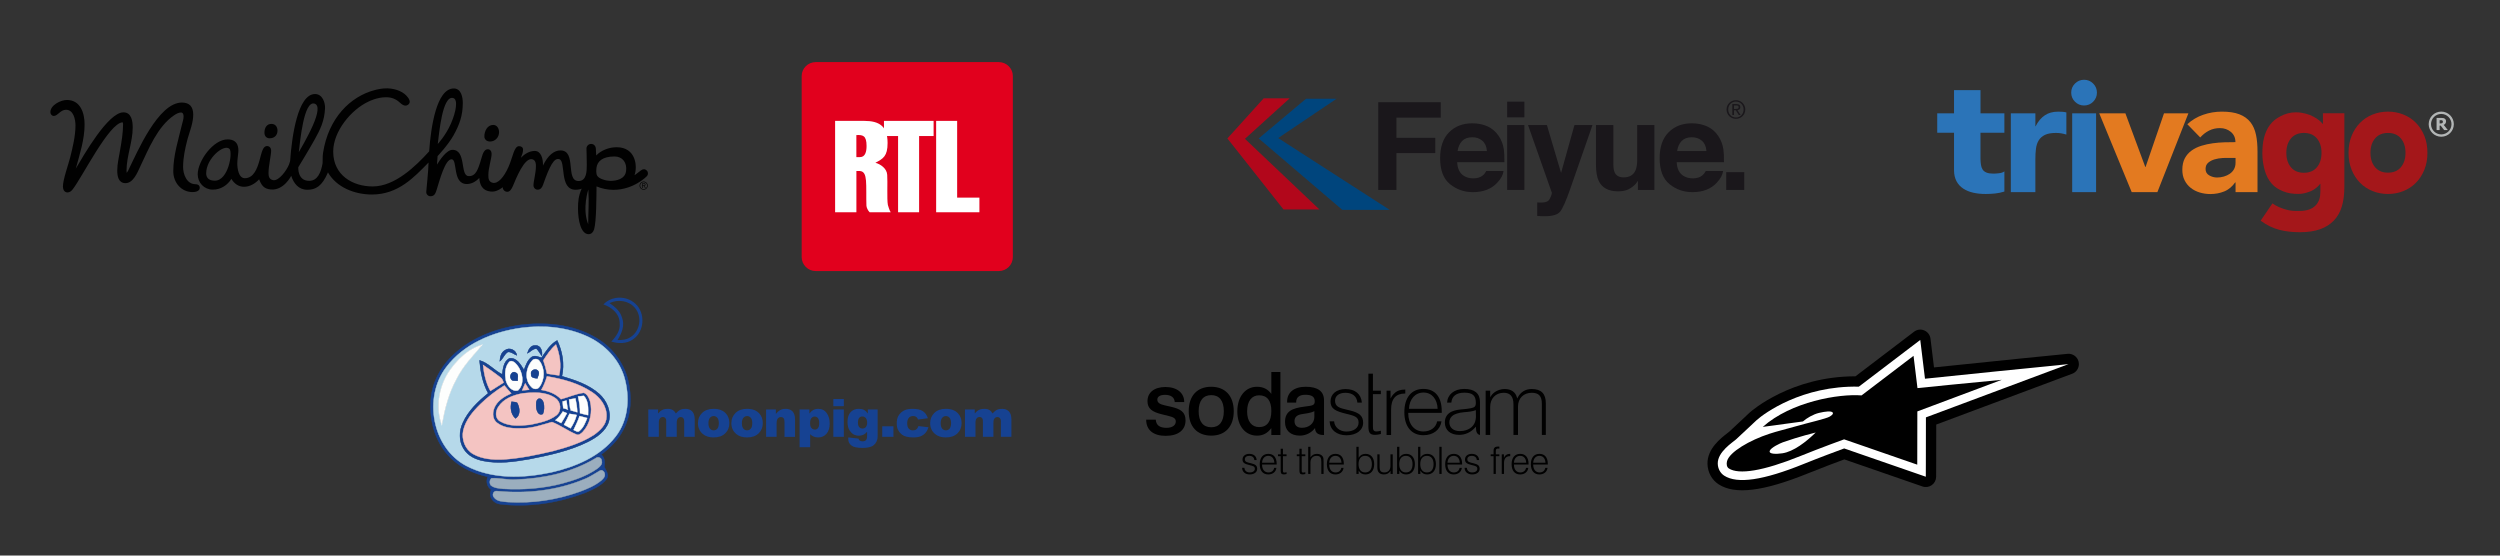 <?xml version="1.0" encoding="UTF-8"?>
<!-- Generator: Adobe Illustrator 16.0.5, SVG Export Plug-In . SVG Version: 6.00 Build 0)  -->
<svg xmlns="http://www.w3.org/2000/svg" xmlns:xlink="http://www.w3.org/1999/xlink" id="Layer_1" x="0px" y="0px" width="900px" height="200px" viewBox="0 0 900 200" xml:space="preserve">
<rect x="0" y="0" width="900" height="200" fill="#333333" stroke="none"/>
<g>
	<path fill="#2B74B8" d="M723.903,40.808h8.834v4.649h0.087c0.934-1.859,2.035-3.074,3.312-3.943c1.277-0.874,2.889-1.32,4.826-1.32   c0.503,0,1.021,0.015,1.521,0.054c0.505,0.04,0.944,0.113,1.409,0.228v7.964c-0.697-0.195-1.244-0.339-1.845-0.436   c-0.603-0.095-1.238-0.147-1.896-0.147c-1.667,0-2.988,0.234-3.957,0.698c-0.967,0.463-1.715,1.114-2.239,1.947   c-0.521,0.834-0.849,1.832-1.004,2.993c-0.154,1.164-0.219,2.442-0.219,3.838v11.833h-8.834V40.808"></path>
	<path fill="#2B74B8" d="M745.986,40.808h8.603v28.36h-8.603V40.808z M745.636,33.347c0-1.279,0.452-2.369,1.355-3.273   c0.905-0.906,1.996-1.36,3.272-1.36c1.277,0,2.371,0.454,3.272,1.36c0.905,0.904,1.358,1.994,1.358,3.273   c0,1.278-0.453,2.368-1.358,3.272c-0.9,0.908-1.995,1.36-3.272,1.36c-1.276,0-2.367-0.451-3.272-1.36   C746.089,35.717,745.636,34.625,745.636,33.347"></path>
	<path fill="#E37A20" d="M802.608,56.849c-0.659,0-1.482-0.019-2.473,0.038c-0.986,0.059-1.938,0.201-2.849,0.471   s-1.686,0.666-2.322,1.206c-0.641,0.544-0.959,1.292-0.959,2.262c0,1.045,0.444,1.817,1.338,2.321   c0.891,0.502,1.818,0.756,2.79,0.756c0.853,0,1.674-0.118,2.47-0.353c0.794-0.233,1.5-0.562,2.122-0.989   c0.62-0.424,1.134-0.966,1.505-1.627c0.365-0.658,0.569-1.432,0.569-2.324v-1.764h-2.19 M804.8,65.683h-0.158   c-0.969,1.395-2.259,2.55-3.861,3.207c-1.607,0.661-3.306,0.966-5.087,0.966c-1.315,0-2.587-0.196-3.809-0.565   c-1.224-0.366-2.296-0.926-3.228-1.662c-0.931-0.737-1.667-1.649-2.209-2.737c-0.545-1.082-0.812-2.343-0.812-3.777   c0-1.627,0.302-3.005,0.9-4.129c0.602-1.124,1.413-2.055,2.438-2.79c1.025-0.737,2.2-1.308,3.519-1.715   c1.315-0.406,2.686-0.706,4.101-0.903c1.412-0.192,2.824-0.308,4.242-0.35c1.411-0.038,2.721-0.058,3.922-0.058   c0-1.548-0.552-2.779-1.656-3.69c-1.104-0.912-2.412-1.366-3.923-1.366c-1.437,0-2.741,0.301-3.923,0.901   c-1.184,0.602-2.238,1.426-3.167,2.471l-4.649-4.768c1.626-1.51,3.523-2.644,5.695-3.397c2.168-0.758,4.417-1.134,6.744-1.134   c2.557,0,4.655,0.32,6.307,0.96c1.645,0.64,2.965,1.581,3.951,2.819c0.988,1.241,1.637,2.758,2.022,4.562   c0.389,1.802,0.544,3.885,0.544,6.248V69.17h-7.9v-3.487H804.8L804.8,65.683L804.8,65.683z"></path>
	<path fill="#A4171A" d="M853.363,55.009c0,2.129,0.554,3.856,1.656,5.172c1.106,1.319,2.657,1.977,4.656,1.977   s3.549-0.657,4.651-1.977c1.104-1.315,1.657-3.041,1.657-5.172c0-2.131-0.555-3.855-1.657-5.172   c-1.104-1.317-2.652-1.977-4.651-1.977c-2,0-3.55,0.659-4.656,1.977C853.916,51.154,853.363,52.878,853.363,55.009 M845.476,55.009   c0-2.247,0.37-4.282,1.104-6.104c0.738-1.818,1.745-3.379,3.028-4.676c1.276-1.3,2.784-2.298,4.521-2.996   c1.734-0.698,3.585-1.047,5.549-1.047c1.962,0,3.812,0.35,5.546,1.047c1.735,0.698,3.242,1.696,4.524,2.996   c1.275,1.296,2.286,2.857,3.021,4.676c0.737,1.824,1.104,3.857,1.104,6.104c0,2.247-0.367,4.28-1.104,6.102   c-0.733,1.822-1.744,3.383-3.021,4.68c-1.282,1.298-2.789,2.296-4.524,2.992c-1.731,0.698-3.584,1.048-5.546,1.048   c-1.964,0-3.812-0.352-5.549-1.048c-1.734-0.696-3.243-1.694-4.521-2.992c-1.283-1.296-2.29-2.857-3.028-4.68   C845.846,59.29,845.476,57.255,845.476,55.009"></path>
	<path fill="#B3B6B6" d="M878.854,48.383c-2.034,0-3.683-1.648-3.683-3.682c0-2.034,1.646-3.682,3.683-3.682   c2.031,0,3.683,1.648,3.683,3.682C882.533,46.735,880.885,48.383,878.854,48.383 M878.854,40.173c-2.503,0-4.528,2.027-4.528,4.528   c0,2.502,2.025,4.527,4.528,4.527c2.498,0,4.527-2.025,4.527-4.527C883.381,42.201,881.352,40.173,878.854,40.173"></path>
	<path fill="#B3B6B6" d="M879.448,43.797c0-0.109-0.021-0.204-0.062-0.281c-0.043-0.081-0.112-0.142-0.21-0.184   c-0.066-0.031-0.146-0.05-0.229-0.057c-0.083-0.008-0.188-0.011-0.312-0.011h-0.368v1.175h0.313c0.152,0,0.283-0.008,0.391-0.029   c0.106-0.018,0.198-0.057,0.271-0.119c0.069-0.054,0.123-0.12,0.155-0.194C879.432,44.021,879.448,43.919,879.448,43.797    M881.215,46.825h-1.338l-1.22-1.601h-0.396v1.601h-1.091v-4.367h1.76c0.241,0,0.452,0.017,0.633,0.046   c0.181,0.032,0.349,0.092,0.501,0.19c0.153,0.097,0.278,0.226,0.37,0.377c0.094,0.153,0.142,0.348,0.142,0.586   c0,0.333-0.076,0.604-0.229,0.812c-0.148,0.208-0.354,0.373-0.604,0.498L881.215,46.825z"></path>
	<path fill="#A4171A" d="M836.258,40.781v3.801h-0.13c-0.154-0.209-0.368-0.525-0.991-1.062c-0.825-0.708-1.425-1.042-2.236-1.492   c-0.807-0.446-1.759-0.83-2.789-1.104c-1.031-0.271-2.359-0.494-3.604-0.494c-2.021,0-3.868,0.552-5.463,1.384   c-1.595,0.836-2.761,1.686-3.825,3.099c-1.05,1.393-1.663,2.79-2.154,4.611c-0.491,1.818-0.614,3.912-0.614,5.778   c0,2.137,0.323,4.163,0.847,5.995c0.523,1.843,1.37,3.507,2.467,4.761c1.189,1.364,2.416,2.071,4.127,2.791   c1.711,0.719,3.528,0.98,5.631,0.956c1.329-0.014,2.622-0.307,4.114-0.883c1.818-0.701,3.092-2.011,3.594-2.72h0.104v2.748   c0,2.022-0.439,3.684-1.701,4.986c-1.266,1.3-3.106,2-5.793,2c-1.784,0-2.91,0.037-4.728-0.452c-1.581-0.428-3.569-1.18-5.045-2.26   l-4.239,6.226c2.262,1.635,4.308,2.644,6.762,3.295c2.428,0.639,4.916,0.845,7.439,0.845c5.521,0,9.427-1.389,12.132-4.172   c2.701-2.778,3.806-6.849,3.806-12.219V40.781H836.258 M834.084,60.219c-1.108,1.322-2.664,1.981-4.669,1.981   c-2.007,0-3.562-0.66-4.673-1.981c-1.104-1.321-1.661-3.052-1.661-5.19c0-2.137,0.557-3.868,1.661-5.19   c1.109-1.321,2.665-1.984,4.673-1.984s3.561,0.663,4.669,1.984c1.105,1.323,1.662,3.053,1.662,5.19   C835.745,57.167,835.191,58.897,834.084,60.219"></path>
	<path fill="#2B74B8" d="M721.576,47.783h-8.602v9.493c0,0.775,0.097,1.48,0.183,2.121c0.086,0.639,0.307,1.191,0.604,1.658   c0.298,0.464,0.771,0.823,1.389,1.074c0.618,0.252,1.446,0.377,2.47,0.377c0.512,0,1.211-0.045,2.043-0.144   c0.832-0.097,1.452-0.32,1.917-0.667v7.263c-1.16,0.349-2.198,0.582-3.353,0.699c-1.148,0.116-2.293,0.174-3.4,0.174   c-1.622,0-3.12-0.154-4.479-0.466c-1.366-0.308-2.562-0.804-3.585-1.479c-1.024-0.676-1.85-1.56-2.423-2.645   c-0.575-1.085-0.891-2.401-0.891-3.952V47.783h-6.045v-6.975h6.045v-8.369h9.53v8.369h8.601L721.576,47.783"></path>
	<polygon fill="#E37A20" points="755.73,40.808 765.146,40.808 772.297,60.104 772.411,60.104 779.038,40.808 787.817,40.808    776.655,69.168 767.412,69.168  "></polygon>
</g>
<g>
	<path fill="#E1001D" d="M364.622,92.569c0,2.756-2.277,5.015-5.067,5.015h-65.886c-2.785,0-5.066-2.259-5.066-5.015v-65.2   c0-2.763,2.281-5.016,5.066-5.016h65.885c2.79,0,5.067,2.253,5.067,5.016L364.622,92.569L364.622,92.569z"></path>
	<path fill="#FFFFFF" d="M308.294,56.558h1.312c1.91,0,2.357-2.025,2.357-4.004c0-3.839-1.389-4.019-3.673-3.932L308.294,56.558   L308.294,56.558z M320.657,76.415h-7.58c-0.569-0.493-1.131-1.684-1.165-2.345c-0.112-2.899,0.035-7.018-0.155-9.041   c-0.188-2.02-0.625-3.328-2.19-3.466h-1.266v14.852h-7.663V43.518h10.466c5.488,0,8.427,1.925,8.427,7.962   c0,4.752-1.577,5.639-4.396,7.123v-0.001c1.875,0.483,4.147,2.071,4.26,4.35c0.191,2.624-0.147,8.726,0.239,10.826   C319.632,73.777,320.215,75.861,320.657,76.415"></path>
	<polygon fill="#FFFFFF" points="318.23,43.518 336.095,43.518 336.095,48.974 330.876,48.974 330.876,76.415 323.309,76.415    323.309,48.974 318.23,48.974  "></polygon>
	<polygon fill="#FFFFFF" points="337.013,76.415 337.013,43.518 344.573,43.518 344.573,71.144 352.588,71.144 352.588,76.415  "></polygon>
</g>
<g>
	<path fill="#010101" d="M231.713,65.355c-0.812,0-1.471,0.663-1.471,1.473c0,0.811,0.66,1.47,1.471,1.47s1.472-0.66,1.472-1.47   C233.185,66.016,232.524,65.355,231.713,65.355z M231.713,68.084c-0.696,0-1.257-0.561-1.257-1.257   c0-0.696,0.562-1.257,1.257-1.257c0.694,0,1.258,0.563,1.258,1.257C232.972,67.524,232.41,68.084,231.713,68.084z"></path>
	<path fill="#010101" d="M232.365,66.444c0-0.306-0.149-0.471-0.531-0.471h-0.654v1.696h0.216v-0.742h0.306l0.506,0.742h0.239   l-0.506-0.742C232.169,66.887,232.365,66.756,232.365,66.444z M231.668,66.736h-0.274v-0.573h0.378   c0.185,0,0.381,0.063,0.381,0.282C232.152,66.725,231.9,66.736,231.668,66.736z"></path>
	<path fill="#010101" d="M70.369,66.311c-3.156,0-4.455-3.589-4.455-6.187c0-3.402,0.744-6.806,1.607-10.086   c0.807-2.847,2.042-5.754,2.042-8.787c0-2.722-1.237-4.332-4.085-4.332c-8.539,0-16.087,17.883-19.306,24.441   c-0.187,0.311-0.307,0.558-0.556,0.868c0-0.309-0.062-0.557-0.062-0.868c0-2.597,0.558-5.135,1.113-7.733   c0.558-2.537,1.11-5.136,1.11-7.735c0-2.289-0.431-5.446-3.34-5.446c-5.568,0-14.418,15.655-17.141,20.236   c1.422-5.198,3.156-10.46,3.156-15.905c0-4.083-1.486-8.786-6.374-8.786c-2.229,0-5.943,1.857-5.943,4.393   c0,0.68,0.498,1.36,1.239,1.36c1.423,0,2.351-2.228,4.395-2.228c2.724,0,3.403,3.528,3.403,5.631c0,3.837-0.991,7.86-1.918,11.572   c-0.68,2.661-2.599,7.92-2.599,10.456c0,1.052,0.495,2.105,1.671,2.105c0.74,0,1.36-0.496,1.793-1.049   c3.344-4.148,13.182-24.136,18.068-24.197c0.062,0.186,0.123,0.433,0.123,0.618c0,3.219-0.558,6.436-1.11,9.592   c-0.372,2.351-0.99,4.703-0.99,7.178c0,1.98,0.43,4.517,2.97,4.517c2.784,0,4.271-3.774,5.258-5.879   c3.033-6.373,6.25-14.48,12.253-18.563c0.742-0.495,1.607-0.99,2.477-0.99c0.741,0,0.929,0.805,0.929,1.362   c0,0.99-0.31,1.917-0.558,2.846c-1.299,5.568-3.157,11.139-3.157,16.955c0,4.023,2.849,7.488,6.993,7.488   c0.929,0,2.538-0.311,2.538-1.548C71.917,66.681,71.174,66.311,70.369,66.311z"></path>
	<path fill="#010101" d="M97.038,49.789c1.919,0,2.859-1.276,2.859-2.76c0-1.236-0.656-2.365-2.079-2.426   c-1.754-0.072-2.622,1.373-2.622,3.168C95.195,48.947,95.924,49.789,97.038,49.789z"></path>
	<path fill="#010101" d="M176.413,50.945c1.918,0,3.251-1.579,3.251-3.374c0-1.238-0.684-2.6-2.106-2.6   c-2.168,0-3.188,2.322-3.188,4.117C174.372,50.266,175.298,50.945,176.413,50.945z"></path>
	<path fill="#010101" d="M81.968,50.181c-5.195-0.026-10.793,7.755-10.793,12.581c0,3.031,2.351,5.508,5.444,5.508   c2.846,0,5.26-1.585,6.683-3.874c0.988,1.669,2.537,2.847,4.518,2.847c2.104,0,4.007-1.107,5.466-2.692   c0.861,2.212,1.726,3.443,4.229,3.663c4.666,0.417,7.319-4.91,7.319-4.91c0.919,2.752,2.663,5.015,5.816,5.015   c2.949,0,5.312-1.246,7.413-6.263c3.059,5.384,9.583,7.971,15.828,7.971c9.503,0,15.207-6.25,20.384-11.508   c-0.075,3.565-0.662,8.175-0.817,10.516c-0.059,0.866,0.62,1.611,1.485,1.611c1.486,0,1.855-1.031,2.296-2.454   c1.037-3.343,3.016-10.85,5.314-10.85c2.302,0,0.188,8.91,5.506,8.91c1.357,0,2.897-0.548,4.489-2.175   c0.165,2.498,1.134,4.598,4.114,4.88c1.52,0.147,2.762-0.436,3.849-1.2c0.305-0.214,0.461-0.367,0.461-0.367   c0,0.913,0.742,1.66,1.661,1.66c0.853,0,1.478-0.812,2.045-2.151c0.976-2.297,4.146-10.57,7.084-9.528   c1.052,0.373,1.176,1.547,1.176,2.35c0,2.722-0.881,5.349-0.881,7.019c0,0.805,0.619,1.547,1.487,1.547   c1.051,0,1.615-0.749,1.979-1.802c2.404-6.933,3.991-9.759,5.833-9.179c2.473,0.783-0.123,11.014,5.878,11.014   c1.231,0,2.189-0.388,2.165-0.412c-1.141,2.643-1.319,4.602-1.319,7.204c0,3.99,0.982,9.196,3.823,9.196   c1.053,0,1.669-0.806,1.979-1.734c0.867-3.155,0.808-11.815,0.87-15.466c1.92,0.805,4.023,1.239,6.064,1.239   c7.329,0,12.001-4.865,12.001-4.865c0.585-0.583,0.585-1.531,0-2.113c-0.583-0.585-1.367-0.594-2.113,0   c-1.377,1.094-2.275,1.719-2.275,1.719c1.154-3.234,0.481-10.085-6.434-10.085c-2.724,0-5.606,1.113-7.363,2.97l-0.125-2.466   c-0.05-0.985-0.757-1.691-1.69-1.691c-0.933,0-1.69,0.756-1.69,1.691c0,0,0.119,3.42,0.119,5.804c0,2.399-0.061,5.859-2.98,5.859   c-4.82,0-0.569-11.015-6.502-11.015c-2.31,0-4.535,1.788-6.297,5.466c0.104-2.382-0.661-5.281-2.951-5.281   c-1.917,0-3.713,1.114-5.012,2.475c0.247-0.741,0.804-1.78,0.804-2.908c0-0.841-0.612-1.282-1.444-1.282   c-1.836,0-2.218,3.914-3.817,7.5c-1.594,3.59-3.76,6.147-5.691,5.683c-1.504-0.36-1.547-1.67-1.547-2.785   c0-2.659,1.175-5.88,1.175-7.672c0-0.868-0.562-1.702-1.485-1.608c-1.729,0.171-2.012,3.032-2.667,4.847   c-0.656,1.815-1.386,5.046-4.206,4.808c-3.083-0.262-0.676-9.453-5.747-9.453c-2.106,0-4.581,3.713-5.57,5.322l0.228-3.065   c0,0,3.821-4.029,5.769-7.527c2.038-3.67,3.304-6.982,3.304-11.594c0-2.042-0.568-5.225-3.232-5.225   c-6.229,0-8.257,13.873-8.879,22.645c-4.912,5.414-12.357,12.625-20.342,12.625c-7.177,0-14.204-4.021-14.204-12.56   c0-7.24,6.437-15.099,12.747-18.007c0.326-0.18,3.075-1.488,6.018-1.54c0.098-0.003,0.193-0.007,0.294-0.007   c1.009,0,1.949,0.175,2.77,0.518c0.267,0.104,0.525,0.229,0.778,0.373c0.508,0.293,0.968,0.641,1.376,1.028h0.002   c0.507,0.442,1.739,1.689,2.978,0.78c1.25-0.915,0.14-2.319,0.038-2.483c-1.525-2.15-4.18-3.247-7.394-3.418   c-1.814-0.038-3.589,0.343-4.565,0.599c0,0.001-0.003,0.002-0.003,0.005c-8.912,2.29-16.766,10.174-18.688,22.586   c-0.226,1.452-0.084,2.752-0.165,3.744c-0.588,3.375-1.822,6.369-4.847,6.369c-4.272,0-3.909-4.896-3.909-4.896   s3.912-6.399,5.854-9.897c2.039-3.67,3.57-6.731,3.778-11.343c0.09-2.04-0.929-5.118-3.59-5.118c-6.229,0-8.351,15.228-8.97,24   c0,0-0.081,0.571-0.441,1.452c-0.828,2.021-3.626,5.963-5.7,5.547c-1.481-0.295-1.644-1.457-1.644-2.574   c0-2.659,0.944-6.294,0.944-8.088c0-0.867-0.557-1.609-1.482-1.609c-1.536,0-1.913,2.282-2.729,5.237   c-0.812,2.944-2.138,6.338-5.254,6.338c-2.29,0-2.722-3.589-2.722-5.323c0-1.176,0.281-2.937,0.371-4.109   C85.854,53.702,86.061,50.199,81.968,50.181z M163.195,35.307c1.765,0.545,0.984,4.964-0.854,9.172   c-1.905,4.357-4.746,7.349-4.746,7.349C158.094,47.907,159.287,34.1,163.195,35.307z M113.242,37.309   c1.763,0.543,1.243,3.604-0.6,7.812c-1.905,4.36-5.078,9.65-5.078,9.65C108.069,50.852,109.333,36.102,113.242,37.309z    M77.331,65.05c-2.372,0-3.108-1.273-3.108-2.654c0-5.44,6.501-10.737,8.396-8.784C83.859,54.894,82.227,65.05,77.331,65.05z    M211.751,80.751C209.496,75,211.8,68.21,211.8,68.21C212.112,73.134,211.751,75.984,211.751,80.751z M225.387,61.591   c-0.381,2.883-3.403,3.527-5.691,3.527c-1.237,0-4.059-0.659-4.727-1.883c-0.443-0.819-0.318-2.227-0.223-2.882   c0.297-2.106,1.898-4.023,6.495-4.023C224.087,56.332,225.793,58.521,225.387,61.591z"></path>
</g>
<g>
	<polygon fill="#B2071B" points="454.914,35.409 464.262,35.409 448.18,49.977 474.98,75.403 462.062,75.403 441.86,49.839  "></polygon>
	<polygon fill="#00457D" points="470.172,35.545 453.129,49.839 483.229,75.541 500.27,75.541 460.139,49.702 481.164,35.545  "></polygon>
	<polygon fill="#1A171B" points="496.164,36.8 518.676,36.8 518.676,42.353 502.725,42.353 502.725,49.62 516.697,49.62    516.697,55.116 502.725,55.116 502.725,68.378 496.164,68.378  "></polygon>
	<path fill="#1A171B" d="M535.494,45.486c1.625,0.729,2.973,1.88,4.031,3.45c0.955,1.388,1.575,2.994,1.858,4.824   c0.166,1.072,0.229,2.619,0.2,4.633H524.59c0.094,2.348,0.91,3.993,2.445,4.939c0.936,0.586,2.062,0.88,3.375,0.88   c1.395,0,2.523-0.355,3.396-1.063c0.478-0.381,0.896-0.913,1.261-1.596h6.211c-0.164,1.384-0.918,2.789-2.265,4.217   c-2.09,2.27-5.021,3.404-8.782,3.404c-3.106,0-5.851-0.959-8.226-2.875s-3.562-5.036-3.562-9.356c0-4.047,1.072-7.151,3.215-9.312   c2.146-2.16,4.928-3.241,8.348-3.241C532.035,44.392,533.865,44.756,535.494,45.486 M526.365,50.752   c-0.863,0.893-1.406,2.098-1.629,3.624h10.545c-0.109-1.626-0.654-2.858-1.633-3.7c-0.976-0.842-2.187-1.264-3.632-1.264   C528.449,49.414,527.232,49.86,526.365,50.752"></path>
	<path fill="#1A171B" d="M548.781,42.237h-6.203v-5.643h6.203V42.237z M542.576,45.013h6.203v23.364h-6.203V45.013z"></path>
	<path fill="#1A171B" d="M553.402,72.869l0.774,0.044c0.603,0.029,1.174,0.01,1.72-0.062c0.545-0.073,1.002-0.237,1.377-0.496   c0.356-0.243,0.688-0.75,0.998-1.524c0.309-0.773,0.442-1.247,0.405-1.418l-8.59-24.399h6.795l5.104,17.235l4.819-17.235h6.494   l-8.012,22.98c-1.547,4.429-2.771,7.176-3.674,8.241c-0.901,1.063-2.709,1.597-5.418,1.597c-0.545,0-0.979-0.004-1.312-0.011   c-0.331-0.007-0.824-0.032-1.483-0.078L553.402,72.869L553.402,72.869z"></path>
	<path fill="#1A171B" d="M580.812,45.013v14.069c0,1.327,0.157,2.328,0.469,2.997c0.555,1.188,1.639,1.779,3.252,1.779   c2.067,0,3.486-0.841,4.252-2.528c0.396-0.913,0.596-2.118,0.596-3.618V45.013h6.202v23.364h-5.938v-3.313   c-0.058,0.072-0.199,0.286-0.429,0.642c-0.229,0.359-0.498,0.673-0.812,0.945c-0.953,0.857-1.875,1.444-2.767,1.759   c-0.89,0.313-1.934,0.47-3.127,0.47c-3.444,0-5.766-1.243-6.961-3.729c-0.668-1.37-1.004-3.393-1.004-6.062V45.012L580.812,45.013   L580.812,45.013z"></path>
	<path fill="#1A171B" d="M614.529,45.486c1.629,0.729,2.977,1.88,4.033,3.45c0.954,1.388,1.577,2.994,1.858,4.824   c0.166,1.072,0.23,2.619,0.199,4.633h-16.998c0.098,2.348,0.91,3.993,2.447,4.939c0.936,0.586,2.062,0.88,3.375,0.88   c1.395,0,2.524-0.355,3.397-1.063c0.474-0.381,0.894-0.913,1.261-1.596h6.209c-0.164,1.384-0.919,2.789-2.265,4.217   c-2.094,2.27-5.021,3.404-8.785,3.404c-3.104,0-5.85-0.959-8.225-2.875s-3.562-5.036-3.562-9.356c0-4.047,1.068-7.151,3.215-9.312   c2.143-2.16,4.926-3.241,8.346-3.241C611.072,44.392,612.902,44.756,614.529,45.486 M605.402,50.752   c-0.863,0.893-1.41,2.098-1.631,3.624h10.545c-0.111-1.626-0.654-2.858-1.63-3.7c-0.979-0.842-2.188-1.264-3.633-1.264   C607.484,49.414,606.268,49.86,605.402,50.752"></path>
	<rect x="621.436" y="61.968" fill="#1A171B" width="6.498" height="6.409"></rect>
	<path fill="#1A171B" d="M621.82,38.09c0.178-0.408,0.424-0.761,0.731-1.062c0.308-0.298,0.666-0.533,1.078-0.705   c0.408-0.169,0.846-0.255,1.308-0.255c0.461,0,0.896,0.085,1.303,0.255c0.406,0.172,0.766,0.407,1.069,0.705   c0.306,0.301,0.546,0.654,0.728,1.062c0.182,0.406,0.271,0.847,0.271,1.32c0,0.484-0.09,0.933-0.271,1.344   c-0.18,0.409-0.422,0.767-0.728,1.069c-0.307,0.302-0.663,0.537-1.069,0.704c-0.405,0.167-0.84,0.25-1.303,0.25   c-0.464,0-0.896-0.083-1.308-0.25c-0.412-0.168-0.771-0.402-1.078-0.704c-0.311-0.305-0.557-0.66-0.731-1.069   c-0.181-0.411-0.271-0.859-0.271-1.344C621.551,38.937,621.641,38.497,621.82,38.09 M622.371,40.556   c0.143,0.352,0.34,0.655,0.584,0.911c0.248,0.258,0.545,0.46,0.881,0.607c0.34,0.146,0.705,0.22,1.102,0.22   c0.39,0,0.75-0.073,1.087-0.22c0.336-0.147,0.627-0.349,0.875-0.607c0.25-0.256,0.442-0.561,0.584-0.911   c0.141-0.35,0.213-0.731,0.213-1.145c0-0.4-0.068-0.775-0.213-1.122c-0.142-0.348-0.334-0.649-0.584-0.903   c-0.248-0.255-0.539-0.454-0.875-0.602c-0.337-0.146-0.697-0.221-1.087-0.221c-0.396,0-0.762,0.074-1.102,0.221   s-0.633,0.347-0.881,0.602c-0.246,0.254-0.441,0.557-0.584,0.903c-0.139,0.346-0.211,0.722-0.211,1.122   C622.162,39.824,622.234,40.207,622.371,40.556 M625.146,37.463c0.467,0,0.812,0.092,1.036,0.277   c0.226,0.185,0.339,0.469,0.339,0.845c0,0.354-0.101,0.614-0.298,0.778c-0.198,0.165-0.444,0.263-0.737,0.292l1.123,1.734h-0.656   l-1.066-1.688h-0.646v1.688h-0.609v-3.927L625.146,37.463L625.146,37.463z M624.877,39.208c0.137,0,0.268-0.005,0.391-0.014   c0.121-0.008,0.229-0.034,0.326-0.076c0.097-0.043,0.172-0.106,0.229-0.194c0.059-0.087,0.084-0.208,0.084-0.363   c0-0.133-0.023-0.238-0.076-0.314c-0.051-0.079-0.115-0.139-0.195-0.181c-0.082-0.043-0.178-0.07-0.279-0.085   c-0.104-0.015-0.206-0.021-0.309-0.021h-0.809v1.249L624.877,39.208L624.877,39.208z"></path>
</g>
<g>
	<path d="M692.735,118.95c1.227,0.518,2.08,1.651,2.24,2.972c0,0,0.777,6.376,1.265,10.348c3.276-0.336,7.452-0.767,7.452-0.767   c14.101-1.453,35.407-3.649,40.657-4.128c1.852-0.169,3.54,1.059,3.955,2.871c0.062,0.277,0.095,0.555,0.095,0.827   c0,1.52-0.938,2.925-2.412,3.476c-1.751,0.656-38.712,14.479-48.941,18.283c-0.01,4.76-0.023,14.458-0.023,14.465l-0.018,4.334   c-0.007,1.198-0.59,2.321-1.564,3.014c-0.977,0.694-2.229,0.873-3.361,0.479c0,0-25.836-8.948-28.132-9.743   c-2.944,1.085-8.278,3.082-13.229,5.087c-15.962,6.464-26.14,7.697-32.022,3.882c-2.44-1.58-3.938-4.332-4.008-7.358   c-0.123-5.455,4.811-9.255,7.182-11.076l0.631-0.496l1.408-1.312l6.008-5.625c0.022-0.021,0.033-0.029,0.058-0.053   c0.607-0.539,14.88-12.99,37.986-12.959c1.805-1.371,16.802-12.785,16.802-12.785l0,0l4.291-3.268   C690.1,118.609,691.509,118.434,692.735,118.95z"></path>
	<path fill="#FFFFFF" d="M687,125.637c0,0-16.168,12.307-17.813,13.559c-20.411-0.442-34.003,9.562-36.754,12.011   c-5.983,5.548-6.325,5.967-7.476,6.987c-1.217,1.08-6.658,4.483-6.563,8.715c0.041,1.807,0.912,3.419,2.312,4.324   c4.716,3.058,14.075,1.684,28.612-4.205c5.821-2.355,12.166-4.7,14.586-5.59c1.906,0.662,29.385,10.182,29.385,10.182l0.017-4.334   c0,0,0.022-13.668,0.027-17.034c3.363-1.229,51.352-19.176,51.352-19.176c-7.214,0.655-45.549,4.643-51.688,5.264   c-0.4-3.304-1.701-13.965-1.701-13.965L687,125.637z"></path>
	<path d="M688.874,128.1l1.416,11.618c0,0,20.884-2.126,30.334-2.985c0,0-30.295,11.375-30.38,11.377l-0.033,19.168   c-8.592-3.008-26.334-9.118-26.334-9.118s-8.237,2.975-15.72,6.004c-13.435,5.438-22.188,6.799-25.771,4.479   c-0.807-0.521-0.895-1.654-0.663-2.59c0.829-3.349,8.258-7.604,15.226-9.882c2.972-0.978,5.495-1.534,9.021-2.554   c5.04-1.459,11.482-2.857,12.802-3.684c1.313-0.818,1.146-1.24,0.986-1.438c-0.511-0.619-2.615-0.398-4.9,0.145   c-2.133,0.508-4.51,1.924-5.804,3.084l-14.461,1.959c10.264-9.131,27.467-11.977,35.561-11.334L688.874,128.1z M641.591,163.195   c4.064-0.566,8.742-4.219,12.064-7.496c0,0-5.97,1.445-11.806,3.52c-0.982,0.35-4.35,1.915-4.742,3.082   C636.696,163.523,639.41,163.502,641.591,163.195z"></path>
</g>
<g>
	<path d="M530.534,166.794c-1.47-0.353-2.296-0.448-2.296-1.481c0-0.705,0.585-1.209,1.574-1.209c1.115,0,1.78,0.572,1.834,1.521   h0.845c-0.098-1.398-1.073-2.24-2.664-2.24c-1.453,0-2.434,0.842-2.434,2.037c0,1.223,0.854,1.617,2.541,2.023   c1.25,0.3,1.901,0.449,1.901,1.318c0,0.771-0.68,1.315-1.889,1.315c-1.088,0-1.85-0.69-1.861-1.671h-0.842   c0.041,1.451,1.102,2.391,2.742,2.391c1.657,0,2.689-0.854,2.689-2.021C532.681,167.637,532.031,167.161,530.534,166.794z    M523.359,163.385c-1.916,0-3.098,1.358-3.098,3.735c0,2.337,1.168,3.683,3.069,3.683c1.617,0,2.76-0.938,2.936-2.365h-0.814   c-0.162,1.033-0.966,1.646-2.064,1.646c-1.359,0-2.284-1.032-2.284-2.799v-0.041h5.259v-0.271   C526.364,164.675,525.234,163.385,523.359,163.385z M521.103,166.576c0.082-1.549,0.979-2.473,2.242-2.473s2.105,0.91,2.174,2.473   H521.103z M518.169,170.611h0.814v-9.771h-0.814V170.611z M557.208,167.242v-0.271c0-2.296-1.127-3.586-3.002-3.586   c-1.916,0-3.1,1.357-3.1,3.735c0,2.337,1.169,3.682,3.071,3.682c1.615,0,2.759-0.938,2.937-2.364h-0.815   c-0.162,1.033-0.965,1.646-2.065,1.646c-1.358,0-2.281-1.033-2.281-2.8v-0.04L557.208,167.242L557.208,167.242z M554.191,164.104   c1.266,0,2.105,0.912,2.176,2.476h-4.416C552.032,165.027,552.929,164.104,554.191,164.104z M480.772,163.385   c-1.915,0-3.098,1.358-3.098,3.735c0,2.337,1.169,3.683,3.07,3.683c1.615,0,2.758-0.938,2.935-2.365h-0.813   c-0.163,1.033-0.966,1.646-2.063,1.646c-1.359,0-2.284-1.032-2.284-2.799v-0.041h5.258v-0.271   C483.774,164.675,482.647,163.385,480.772,163.385z M478.517,166.576c0.082-1.549,0.979-2.473,2.242-2.473s2.105,0.91,2.174,2.473   H478.517z M547.275,163.385c-1.916,0-3.098,1.358-3.098,3.735c0,2.337,1.169,3.683,3.069,3.683c1.618,0,2.761-0.938,2.937-2.365   h-0.813c-0.163,1.033-0.964,1.646-2.065,1.646c-1.357,0-2.283-1.032-2.283-2.799v-0.041h5.26v-0.271   C550.28,164.675,549.15,163.385,547.275,163.385z M545.019,166.576c0.082-1.549,0.979-2.473,2.242-2.473s2.104,0.91,2.174,2.473   H545.019z M537.683,162.27v1.291h-1.034v0.666h1.034v6.389h0.813v-6.389h1.276v-0.666h-1.276v-1.209   c0-0.625,0.205-0.884,0.829-0.884c0.123,0,0.271,0.04,0.447,0.056v-0.732c-0.147-0.025-0.284-0.04-0.423-0.04   C538.212,160.748,537.683,161.195,537.683,162.27z M541.419,164.797v-1.236h-0.788v7.051h0.815V166.7   c0-1.632,0.731-2.474,2.133-2.474h0.106v-0.844h-0.095C542.573,163.385,541.84,163.818,541.419,164.797z M513.807,163.385   c-1.128,0-1.942,0.475-2.474,1.426v-3.968h-0.815v9.769h0.815v-1.221c0.489,0.924,1.331,1.412,2.418,1.412   c1.93,0,3.18-1.371,3.18-3.71C516.931,164.756,515.709,163.385,513.807,163.385z M513.685,170.082c-1.496,0-2.393-1.102-2.393-2.99   c0-1.941,0.885-2.988,2.393-2.988c1.494,0,2.403,1.062,2.403,2.988C516.089,169.021,515.206,170.082,513.685,170.082z    M491.589,163.385c-1.128,0-1.942,0.475-2.473,1.426v-3.968h-0.814v9.769h0.814v-1.221c0.487,0.924,1.331,1.412,2.418,1.412   c1.93,0,3.179-1.371,3.179-3.71C494.714,164.756,493.491,163.385,491.589,163.385z M491.467,170.082   c-1.494,0-2.391-1.102-2.391-2.99c0-1.941,0.883-2.988,2.391-2.988c1.495,0,2.405,1.062,2.405,2.988   C493.872,169.021,492.989,170.082,491.467,170.082z M468.61,161.536h-0.813v2.022h-0.964v0.668h0.964v5.135   c0,0.965,0.204,1.428,1.115,1.428c0.312,0,0.638-0.055,1.005-0.148v-0.654c-0.312,0.068-0.57,0.14-0.788,0.14   c-0.448,0-0.519-0.245-0.519-0.765v-5.135h1.307v-0.666h-1.307V161.536L468.61,161.536z M500.57,167.732   c0,1.453-0.842,2.35-2.188,2.35c-1.29,0-1.726-0.624-1.726-1.971v-4.553h-0.815v4.741c0,1.657,0.788,2.5,2.391,2.5   c1.062,0,1.821-0.422,2.365-1.317v1.129h0.788v-7.053h-0.815V167.732L500.57,167.732z M506.239,163.385   c-1.13,0-1.944,0.475-2.475,1.426v-3.968h-0.814v9.769h0.814v-1.221c0.488,0.924,1.331,1.412,2.418,1.412   c1.932,0,3.179-1.371,3.179-3.71C509.361,164.756,508.14,163.385,506.239,163.385z M506.115,170.082   c-1.495,0-2.393-1.102-2.393-2.99c0-1.941,0.884-2.988,2.393-2.988c1.493,0,2.403,1.062,2.403,2.988   C508.519,169.021,507.637,170.082,506.115,170.082z M474.1,163.385c-1.02,0-1.808,0.434-2.337,1.276v-3.818h-0.813v9.769h0.813   v-4.154c0-1.452,0.883-2.354,2.174-2.354c1.48,0,1.739,0.723,1.739,2.229v4.278h0.814v-4.293c0-0.855,0-1.48-0.285-1.942   C475.826,163.766,475.051,163.385,474.1,163.385z M450.442,166.794c-1.468-0.353-2.296-0.448-2.296-1.481   c0-0.705,0.584-1.209,1.576-1.209c1.113,0,1.779,0.572,1.834,1.521h0.842c-0.095-1.398-1.071-2.24-2.664-2.24   c-1.452,0-2.432,0.842-2.432,2.037c0,1.223,0.854,1.617,2.541,2.023c1.25,0.3,1.901,0.449,1.901,1.318   c0,0.771-0.682,1.315-1.891,1.315c-1.086,0-1.847-0.69-1.859-1.671h-0.844c0.042,1.451,1.103,2.391,2.745,2.391   c1.657,0,2.689-0.854,2.689-2.021C452.59,167.637,451.937,167.161,450.442,166.794z M461.857,161.536h-0.813v2.022h-0.964v0.668   h0.964v5.135c0,0.965,0.205,1.428,1.115,1.428c0.312,0,0.638-0.055,1.005-0.148v-0.654c-0.312,0.068-0.571,0.14-0.788,0.14   c-0.447,0-0.519-0.245-0.519-0.765v-5.135h1.306v-0.666h-1.306V161.536L461.857,161.536z M456.599,163.385   c-1.916,0-3.099,1.358-3.099,3.735c0,2.337,1.168,3.683,3.071,3.683c1.616,0,2.758-0.938,2.936-2.365h-0.815   c-0.16,1.033-0.964,1.646-2.063,1.646c-1.357,0-2.282-1.032-2.282-2.799v-0.041h5.258v-0.271   C459.601,164.675,458.473,163.385,456.599,163.385z M454.343,166.576c0.082-1.549,0.979-2.473,2.241-2.473   c1.264,0,2.104,0.91,2.175,2.473H454.343z"></path>
	<path d="M485.951,147.747c-0.292-0.07-0.573-0.134-0.844-0.197c-2.803-0.655-4.491-1.047-4.491-3.307   c0-1.729,1.464-2.836,3.729-2.836c2.562,0,4.126,1.286,4.309,3.532h1.625c-0.27-3.065-2.411-4.879-5.902-4.879   c-3.223,0-5.391,1.774-5.391,4.446c0,2.64,1.75,3.513,5.672,4.458l0.088,0.032c2.805,0.67,4.352,1.062,4.352,3.132   c0,1.938-1.745,3.229-4.44,3.229c-2.411,0-4.267-1.633-4.375-3.676h-1.625c0.159,3.063,2.534,5.021,6.095,5.021   c3.573,0,5.977-1.842,5.977-4.521C490.725,149.801,489.475,148.611,485.951,147.747z"></path>
	<path d="M494.255,134.518h-1.634v18.928c0,2.318,0.555,3.104,2.372,3.104c0.642,0,1.308-0.104,2.124-0.308v-1.188   c-0.408,0.131-1.12,0.271-1.596,0.271c-1.179,0-1.269-0.743-1.269-1.877v-11.57h2.861v-1.227h-2.861L494.255,134.518   L494.255,134.518z"></path>
	<path d="M470.065,139.234c-4.266,0-6.705,2.101-6.705,5.332c0,0.093,0,0.373,0,0.373h3.271c0,0,0-0.188,0-0.221   c0-1.658,1.138-2.602,3.302-2.602c2.288,0,3.374,0.721,3.374,2.316c0,1.537-0.759,1.568-3.674,1.945   c-4.423,0.562-7.027,1.629-7.027,5.551c0,3.01,1.942,4.894,5.33,4.894c2.162,0,4.14-0.976,5.486-2.729   c0.031,1.693,0.995,2.51,3.128,2.51c0.045,0,0.097-0.004,0.097-0.004v-12.477C476.644,140.896,474.454,139.234,470.065,139.234z    M473.17,150.084c0,2.354-1.96,3.922-4.469,3.922c-1.728,0-2.676-0.879-2.676-2.385c0-1.348,0.749-2.163,2.381-2.479   c1.63-0.314,3.333-0.375,4.763-1.129L473.17,150.084L473.17,150.084z"></path>
	<path d="M421.496,146.416l-2.102-0.471c-1.786-0.407-2.759-0.908-2.759-2.104c0-1.003,0.94-1.699,2.791-1.699   c2.162,0,3.387,0.959,3.479,2.594h3.419c0-3.271-2.573-5.416-6.773-5.416c-4.076,0-6.458,2.027-6.458,5.102   c0,2.696,1.692,3.866,5.144,4.715l2.478,0.614c1.631,0.407,2.57,0.812,2.57,2.001c0,1.286-1.19,2.264-3.324,2.264   c-2.446,0-3.729-0.897-3.888-2.941h-3.45c0,3.679,2.509,5.824,7.021,5.824c4.58,0,7.149-2.137,7.149-5.556   C426.795,148.302,425.008,147.23,421.496,146.416z"></path>
	<path d="M457.678,141.807c-1.228-1.726-2.945-2.572-5.174-2.572c-4.045,0-7.069,3.391-7.069,8.875c0,5.33,2.955,8.72,7.093,8.72   c2.163,0,3.72-0.849,5.149-2.697v2.459h3.27v-22.683h-3.27L457.678,141.807L457.678,141.807z M453.292,153.754   c-2.666,0-4.328-2.038-4.328-5.613c0-3.763,1.662-5.832,4.328-5.832c2.854,0,4.392,1.914,4.392,5.613   C457.683,151.746,456.115,153.754,453.292,153.754z"></path>
	<path d="M527.116,140.012c-3.646,0-6.032,2.068-6.167,4.93h1.539c0.174-2.248,1.704-3.58,4.68-3.58   c2.937,0,4.135,1.033,4.135,3.615c0,1.401-0.456,1.688-1.742,1.973c-0.944,0.199-2.314,0.328-2.79,0.369   c-0.045,0.006-0.089,0.01-0.135,0.013c-0.021,0.002-0.034,0.003-0.034,0.003l0,0c-1.431,0.12-2.777,0.292-3.978,0.836   c-1.624,0.753-2.481,2.1-2.481,3.891c0,2.771,1.963,4.49,5.126,4.49c2.247,0,4.224-0.898,5.812-2.673l0.282-0.282v0.629   c0,1.178,0.406,2.188,1.43,2.368V144.7C532.791,141.619,530.849,140.012,527.116,140.012z M531.33,150.126   c-0.001,0.065-0.007,0.128-0.011,0.19c-0.022,0.406-0.1,0.978-0.306,1.586c-0.487,1.328-1.636,2.75-4.265,3.207   c-0.39,0.058-0.796,0.088-1.225,0.088c-2.281,0-3.76-1.246-3.76-3.176c0-0.515,0.114-0.979,0.34-1.397   c0.021-0.036,0.038-0.071,0.061-0.104c0.017-0.022,0.032-0.052,0.049-0.076c0.11-0.172,0.236-0.327,0.372-0.475   c0.021-0.021,0.041-0.043,0.062-0.062c0.032-0.032,0.063-0.062,0.098-0.097c0.163-0.148,0.352-0.291,0.557-0.425   c0.25-0.141,1.608-0.854,3.84-1.006l0,0c1.66-0.114,2.974-0.282,3.962-0.666l0.194-0.073l0.021,1.614l-0.005,0.002   c0,0,0.002,0.019,0.007,0.05l0.007,0.424v0.002l0.006,0.36C531.33,150.105,531.33,150.115,531.33,150.126z"></path>
	<path d="M436.03,139.234c-5.052,0-8.093,3.262-8.093,8.812c0,5.552,3.073,8.78,8.122,8.78c5.02,0,8.092-3.262,8.092-8.78   C444.15,142.527,441.077,139.234,436.03,139.234z M436.06,153.816c-2.915,0-4.546-2.006-4.546-5.771   c0-3.763,1.631-5.801,4.546-5.801c2.884,0,4.517,2.007,4.517,5.801C440.574,151.811,438.944,153.816,436.06,153.816z"></path>
	<path d="M505.905,141.671v-1.431h-0.087c-1.656,0-2.928,0.43-3.867,1.388c-0.659,0.572-1.116,1.358-1.358,1.849l0.001-0.418v-2.408   h-1.432v15.938h1.636v-9.202c0-3.82,1.72-5.716,4.991-5.716H505.905L505.905,141.671z"></path>
	<path d="M512.413,140.009c-4.308,0-6.85,3.144-6.85,8.377c0,5.166,2.562,8.291,6.854,8.291c3.523,0,6.065-1.927,6.522-4.991h-1.567   c-0.427,2.248-2.417,3.645-4.942,3.645c-3.299,0-5.465-2.643-5.465-6.604v-0.104h12.059v-0.614   C519.023,142.91,516.634,140.009,512.413,140.009z M507.215,147.159c0.187-3.501,2.246-5.845,5.246-5.845   c2.98,0,4.934,2.291,5.091,5.847L507.215,147.159z"></path>
	<path d="M551.419,140.046c-2.261,0-3.997,1.069-5.053,3.093l-0.175,0.332l-0.09-0.363c-0.518-1.975-2.083-3.062-4.432-3.062   c-0.723,0-1.388,0.117-1.992,0.339c-2.477,0.824-3.21,2.692-3.21,2.692v-2.429h-1.634v15.938h1.634v-10.131   c0-2.977,1.967-5.057,4.874-5.057c2.367,0,3.506,1.389,3.506,4.123v11.062h1.635V146.33c0-2.948,2.012-4.93,4.943-4.93   c2.522,0,3.64,1.178,3.64,3.936v11.251h1.431v-11.405C556.497,141.727,554.847,140.046,551.419,140.046z"></path>
</g>
<g>
	<path fill="#164292" d="M233.386,147.404h3.522v1.438c0.511-0.598,1.02-1.023,1.537-1.277c0.515-0.254,1.137-0.383,1.869-0.383   c0.784,0,1.405,0.143,1.861,0.418c0.458,0.277,0.832,0.692,1.123,1.242c0.593-0.642,1.135-1.08,1.625-1.312   c0.485-0.233,1.09-0.349,1.809-0.349c1.058,0,1.883,0.314,2.475,0.941c0.593,0.627,0.893,1.607,0.893,2.943v6.187h-3.784v-5.612   c0-0.445-0.086-0.774-0.26-0.992c-0.253-0.34-0.567-0.512-0.946-0.512c-0.445,0-0.804,0.161-1.076,0.482   c-0.271,0.322-0.408,0.838-0.408,1.549v5.082h-3.784v-5.423c0-0.435-0.022-0.728-0.072-0.884c-0.08-0.246-0.221-0.446-0.418-0.599   c-0.199-0.151-0.431-0.228-0.696-0.228c-0.435,0-0.789,0.162-1.066,0.49c-0.279,0.328-0.417,0.865-0.417,1.613v5.027h-3.784   L233.386,147.404L233.386,147.404z"></path>
	<path fill="#164292" d="M251.257,152.357c0-1.504,0.506-2.74,1.521-3.717c1.012-0.974,2.382-1.461,4.108-1.461   c1.973,0,3.461,0.573,4.471,1.717c0.809,0.92,1.213,2.057,1.213,3.404c0,1.514-0.501,2.758-1.506,3.723   c-1.007,0.971-2.395,1.453-4.169,1.453c-1.583,0-2.863-0.401-3.841-1.207C251.856,155.273,251.257,153.971,251.257,152.357z    M255.039,152.35c0,0.879,0.179,1.525,0.534,1.946c0.355,0.42,0.802,0.63,1.34,0.63c0.544,0,0.99-0.203,1.342-0.619   c0.349-0.414,0.521-1.078,0.521-1.994c0-0.854-0.177-1.487-0.528-1.905c-0.353-0.417-0.788-0.626-1.31-0.626   c-0.55,0-1.005,0.211-1.362,0.636C255.218,150.839,255.039,151.482,255.039,152.35z"></path>
	<path fill="#164292" d="M263.292,152.357c0-1.504,0.508-2.74,1.521-3.717c1.014-0.974,2.384-1.461,4.108-1.461   c1.972,0,3.462,0.573,4.47,1.717c0.81,0.92,1.216,2.057,1.216,3.404c0,1.514-0.503,2.758-1.51,3.723   c-1.004,0.971-2.396,1.453-4.169,1.453c-1.583,0-2.861-0.401-3.84-1.207C263.893,155.273,263.292,153.971,263.292,152.357z    M267.078,152.35c0,0.879,0.177,1.525,0.533,1.946c0.355,0.42,0.803,0.63,1.34,0.63c0.544,0,0.991-0.203,1.341-0.619   c0.35-0.414,0.524-1.078,0.524-1.994c0-0.854-0.178-1.487-0.53-1.905c-0.352-0.417-0.788-0.626-1.307-0.626   c-0.553,0-1.007,0.211-1.365,0.636C267.257,150.837,267.078,151.482,267.078,152.35z"></path>
	<path fill="#164292" d="M275.794,147.404h3.515v1.604c0.526-0.652,1.059-1.123,1.597-1.404c0.538-0.279,1.193-0.422,1.967-0.422   c1.043,0,1.862,0.312,2.452,0.935c0.591,0.622,0.888,1.581,0.888,2.881v6.261h-3.795v-5.418c0-0.617-0.112-1.055-0.343-1.312   c-0.229-0.256-0.548-0.387-0.964-0.387c-0.457,0-0.828,0.174-1.112,0.521c-0.284,0.346-0.426,0.968-0.426,1.861v4.732h-3.775   L275.794,147.404L275.794,147.404z"></path>
	<path fill="#164292" d="M287.848,161.001v-13.597h3.535v1.455c0.488-0.609,0.937-1.025,1.346-1.242   c0.551-0.29,1.16-0.438,1.826-0.438c1.316,0,2.336,0.506,3.057,1.512c0.72,1.009,1.082,2.256,1.082,3.738   c0,1.639-0.394,2.889-1.18,3.754c-0.785,0.86-1.776,1.291-2.978,1.291c-0.579,0-1.109-0.101-1.589-0.297   c-0.479-0.199-0.91-0.492-1.285-0.882v4.702L287.848,161.001L287.848,161.001z M291.633,152.357c0,0.779,0.165,1.355,0.492,1.733   c0.328,0.378,0.742,0.566,1.242,0.566c0.438,0,0.809-0.181,1.104-0.544c0.299-0.361,0.448-0.978,0.448-1.842   c0-0.797-0.156-1.383-0.465-1.756c-0.309-0.375-0.687-0.562-1.132-0.562c-0.481,0-0.886,0.188-1.206,0.564   C291.794,150.896,291.633,151.51,291.633,152.357z"></path>
	<path fill="#164292" d="M300.006,143.657h3.774v2.569h-3.774V143.657z M300.006,147.404h3.774v9.851h-3.774V147.404z"></path>
	<path fill="#164292" d="M312.413,147.404h3.535v9.303l0.008,0.438c0,0.615-0.13,1.207-0.391,1.767   c-0.265,0.56-0.611,1.011-1.049,1.358c-0.437,0.346-0.988,0.596-1.659,0.75c-0.672,0.152-1.44,0.23-2.307,0.23   c-1.979,0-3.338-0.296-4.076-0.893c-0.739-0.594-1.108-1.387-1.108-2.381c0-0.125,0.006-0.293,0.021-0.502l3.663,0.416   c0.093,0.34,0.234,0.576,0.427,0.705c0.278,0.191,0.629,0.286,1.049,0.286c0.544,0,0.95-0.143,1.22-0.435   c0.269-0.291,0.403-0.797,0.403-1.521v-1.492c-0.371,0.439-0.742,0.758-1.113,0.955c-0.58,0.31-1.208,0.463-1.883,0.463   c-1.317,0-2.382-0.576-3.192-1.725c-0.575-0.816-0.861-1.896-0.861-3.238c0-1.535,0.371-2.701,1.111-3.507   c0.743-0.803,1.713-1.204,2.912-1.204c0.767,0,1.399,0.129,1.896,0.387c0.498,0.261,0.963,0.689,1.396,1.291V147.4h-0.004v0.002   L312.413,147.404L312.413,147.404z M308.861,152.182c0,0.711,0.151,1.238,0.455,1.582c0.302,0.344,0.7,0.516,1.195,0.516   c0.472,0,0.862-0.176,1.183-0.534c0.32-0.356,0.479-0.892,0.479-1.608c0-0.716-0.168-1.265-0.501-1.646   c-0.333-0.38-0.741-0.57-1.227-0.57c-0.481,0-0.866,0.175-1.155,0.522C309.003,150.79,308.861,151.371,308.861,152.182z"></path>
	<path fill="#164292" d="M317.606,153.471h4.033v3.784h-4.033V153.471z"></path>
	<path fill="#164292" d="M330.633,153.396l3.59,0.408c-0.199,0.75-0.522,1.396-0.976,1.943c-0.45,0.546-1.027,0.975-1.73,1.273   c-0.701,0.304-1.593,0.455-2.675,0.455c-1.045,0-1.916-0.098-2.61-0.293c-0.696-0.194-1.293-0.51-1.795-0.945   s-0.892-0.946-1.178-1.533c-0.284-0.587-0.428-1.365-0.428-2.334c0-1.014,0.175-1.857,0.521-2.531   c0.255-0.492,0.6-0.938,1.039-1.332c0.438-0.39,0.892-0.684,1.354-0.875c0.735-0.304,1.679-0.451,2.828-0.451   c1.607,0,2.834,0.286,3.678,0.86c0.846,0.576,1.438,1.417,1.777,2.522l-3.555,0.474c-0.11-0.421-0.313-0.737-0.605-0.95   c-0.295-0.215-0.688-0.32-1.185-0.32c-0.624,0-1.13,0.224-1.518,0.67c-0.387,0.448-0.576,1.127-0.576,2.033   c0,0.809,0.191,1.424,0.575,1.842c0.383,0.42,0.87,0.631,1.466,0.631c0.493,0,0.91-0.127,1.248-0.383   C330.213,154.312,330.466,153.923,330.633,153.396z"></path>
	<path fill="#164292" d="M334.861,152.357c0-1.504,0.507-2.74,1.521-3.717c1.013-0.974,2.383-1.461,4.108-1.461   c1.974,0,3.462,0.573,4.47,1.717c0.81,0.92,1.215,2.057,1.215,3.404c0,1.514-0.502,2.758-1.508,3.723   c-1.005,0.971-2.396,1.453-4.17,1.453c-1.583,0-2.861-0.401-3.84-1.207C335.46,155.273,334.861,153.971,334.861,152.357z    M338.646,152.35c0,0.879,0.176,1.525,0.533,1.946c0.354,0.42,0.803,0.63,1.339,0.63c0.545,0,0.991-0.203,1.341-0.619   c0.348-0.414,0.523-1.078,0.523-1.994c0-0.854-0.178-1.487-0.528-1.905c-0.354-0.417-0.79-0.626-1.31-0.626   c-0.552,0-1.005,0.211-1.364,0.636C338.823,150.839,338.646,151.482,338.646,152.35z"></path>
	<path fill="#164292" d="M347.387,147.404h3.525v1.438c0.508-0.598,1.019-1.023,1.535-1.277c0.518-0.254,1.141-0.383,1.869-0.383   c0.787,0,1.406,0.143,1.863,0.418c0.457,0.277,0.83,0.692,1.124,1.242c0.595-0.642,1.134-1.08,1.623-1.312   c0.488-0.233,1.092-0.349,1.811-0.349c1.058,0,1.882,0.314,2.477,0.941c0.594,0.627,0.891,1.607,0.891,2.943v6.187h-3.784v-5.612   c0-0.445-0.086-0.774-0.262-0.992c-0.254-0.34-0.57-0.512-0.945-0.512c-0.447,0-0.806,0.161-1.077,0.482   c-0.271,0.322-0.406,0.838-0.406,1.549v5.082h-3.785v-5.423c0-0.435-0.023-0.728-0.076-0.884c-0.078-0.246-0.218-0.446-0.417-0.599   c-0.197-0.151-0.429-0.228-0.695-0.228c-0.433,0-0.789,0.162-1.066,0.49s-0.418,0.865-0.418,1.613v5.027h-3.785V147.404   L347.387,147.404z"></path>
	<path fill="#164292" d="M219.441,109.113c1.896,1.318,3.845,2.896,4.474,5.213c1.105,2.788-0.104,5.736-1.632,8.105   c1.632,0,3.369-0.105,4.737-1.104c3.473-2.158,4.211-7.369,1.578-10.476C226.389,108.218,222.493,107.639,219.441,109.113    M217.229,109.587c3.002-3.16,8.266-3.21,11.423-0.315c3.791,3.316,3.422,10.106-0.788,12.897c-2.265,1.632-5.213,1.578-7.792,0.79   c1.734-1.792,3.316-4.003,3.001-6.581C223.125,112.957,220.178,110.588,217.229,109.587z"></path>
	<path fill="#164292" d="M215.926,169.461c-1.86,1.04-3.616,2.303-5.644,3.068c-9.862,4.109-20.715,5.261-31.288,4.273   c-1.315-0.273-1.974,1.315-1.207,2.193c1.151,1.641,3.288,1.533,5.041,1.752c8.768,0.548,17.592-0.766,25.81-3.725   c2.795-1.043,5.646-2.193,7.948-4.166c0.546-0.547,1.26-1.15,1.148-2.027C217.789,169.954,216.804,168.857,215.926,169.461z    M214.338,165.021c-8.659,5.151-18.796,7.289-28.77,7.617c-2.904,0.164-5.754-0.604-8.603-0.494   c-0.768,0.604-0.824,1.81-0.273,2.574c1.26,1.043,2.959,1.098,4.548,1.262c7.124,0.386,14.355-0.108,21.315-1.974   c4.273-1.149,8.604-2.632,12.329-5.207c0.876-0.657,2.083-1.534,1.754-2.849C216.639,164.75,215.215,164.2,214.338,165.021z    M187.487,118.061c-10.137,1.426-20.548,5.754-26.853,14.14c-8.328,10.903-5.095,28.989,7.234,35.509   c9.314,4.875,20.439,4.494,30.521,2.355c8.713-1.975,17.7-5.699,23.289-12.988c4.714-6.082,5.151-14.521,2.958-21.646   c-1.973-6.246-6.902-11.289-12.712-14.082C204.365,117.73,195.705,116.911,187.487,118.061z M186.61,117.074   c9.59-1.315,19.891-0.387,28.275,4.712c5.425,3.233,9.48,8.55,11.123,14.688c1.535,6.024,1.372,12.82-1.696,18.409   c-1.809,3.507-4.714,6.412-7.891,8.769c1.424,1.152,1.313,2.85,1.149,4.496c0.658,1.313,1.811,2.849,0.822,4.272   c-1.919,2.521-4.933,3.726-7.726,4.987c-9.646,3.671-20.222,5.314-30.521,4.109c-2.521-0.221-4.548-2.742-3.288-5.207   c-1.588-1.098-1.917-2.904-1.313-4.656c-4.713-1.098-9.314-3.068-12.879-6.411c-5.372-4.933-7.894-12.438-7.618-19.619   c-0.11-6.521,3.015-12.878,7.614-17.371C169.074,121.896,177.843,118.443,186.61,117.074z"></path>
	<path fill="none" stroke="#164292" stroke-width="0.146" stroke-miterlimit="10" d="M215.926,169.461   c-1.86,1.04-3.616,2.303-5.644,3.068c-9.862,4.109-20.715,5.261-31.288,4.273c-1.315-0.273-1.974,1.315-1.207,2.193   c1.151,1.641,3.288,1.533,5.041,1.752c8.768,0.548,17.592-0.766,25.81-3.725c2.795-1.043,5.646-2.193,7.948-4.166   c0.546-0.547,1.26-1.15,1.148-2.027C217.789,169.954,216.804,168.857,215.926,169.461z M214.338,165.021   c-8.659,5.151-18.796,7.289-28.77,7.617c-2.904,0.164-5.754-0.604-8.603-0.494c-0.768,0.604-0.824,1.81-0.273,2.574   c1.26,1.043,2.959,1.098,4.548,1.262c7.124,0.386,14.355-0.108,21.315-1.974c4.273-1.149,8.604-2.632,12.329-5.207   c0.876-0.657,2.083-1.534,1.754-2.849C216.639,164.75,215.215,164.2,214.338,165.021z M187.487,118.061   c-10.137,1.426-20.548,5.754-26.853,14.14c-8.328,10.903-5.095,28.989,7.234,35.509c9.314,4.875,20.439,4.494,30.521,2.355   c8.713-1.975,17.7-5.699,23.289-12.988c4.714-6.082,5.151-14.521,2.958-21.646c-1.973-6.246-6.902-11.289-12.712-14.082   C204.365,117.73,195.705,116.911,187.487,118.061z M186.61,117.074c9.59-1.315,19.891-0.387,28.275,4.712   c5.425,3.233,9.48,8.55,11.123,14.688c1.535,6.024,1.372,12.82-1.696,18.409c-1.809,3.507-4.714,6.412-7.891,8.769   c1.424,1.152,1.313,2.85,1.149,4.496c0.658,1.313,1.811,2.849,0.822,4.272c-1.919,2.521-4.933,3.726-7.726,4.987   c-9.646,3.671-20.222,5.314-30.521,4.109c-2.521-0.221-4.548-2.742-3.288-5.207c-1.588-1.098-1.917-2.904-1.313-4.656   c-4.713-1.098-9.314-3.068-12.879-6.411c-5.372-4.933-7.894-12.438-7.618-19.619c-0.11-6.521,3.015-12.878,7.614-17.371   C169.074,121.896,177.843,118.443,186.61,117.074z"></path>
	<path fill="#B6D9EA" d="M181.842,126.061c-1.479,0.769-1.81,2.521-1.917,4.004c1.204-0.877,1.589-2.576,2.903-3.345   c1.207-0.165,2.137,0.822,3.234,1.205C185.788,126.007,183.431,124.909,181.842,126.061z M189.843,127.212   c1.097-0.547,1.975-1.696,3.289-1.696c0.766,0.713,1.26,1.752,1.917,2.631c0.329-1.59-0.328-3.944-2.354-3.781   C191.05,124.252,190.225,125.896,189.843,127.212z M161.404,134.062c-3.507,5.535-4.603,12.768-2.355,18.959   c1.042-5.754,2.466-11.453,5.314-16.603c2.3-4.658,5.974-8.385,9.313-12.329C168.416,125.514,164.364,129.677,161.404,134.062z    M194.941,128.802c-1.097-0.327-2.356-0.985-3.453-0.327c-1.588,1.096-2.191,3.014-2.851,4.713   c-1.206-1.918-2.63-4.604-5.313-4.166c-2.025,1.15-2.248,3.672-2.521,5.754c-2.905-1.424-5.042-4.164-8.165-5.041   c0.328,4.108,1.097,8.22,3.124,11.836c-3.671,2.959-7.232,6.354-9.15,10.686c-1.371,2.905-1.426,6.521,0.273,9.26   c1.534,2.575,4.384,3.945,7.232,4.439c5.427,1.096,10.959,0.271,16.387-0.659c7.232-1.424,14.521-2.959,21.15-6.245   c3.124-1.588,6.354-3.783,7.507-7.234c0.986-3.672-0.712-7.562-3.45-10.028c-3.781-3.343-8.657-4.933-13.426-6.354   c0.986-4.33,0.22-8.879-1.697-12.877C198.064,123.925,196.531,126.5,194.941,128.802z M187.487,118.061   c8.219-1.148,16.878-0.326,24.438,3.289c5.81,2.793,10.74,7.834,12.712,14.082c2.192,7.123,1.754,15.562-2.959,21.646   c-5.589,7.289-14.576,11.014-23.289,12.987c-10.082,2.137-21.205,2.52-30.521-2.356c-12.328-6.521-15.562-24.604-7.232-35.508   C166.939,123.812,177.35,119.484,187.487,118.061z"></path>
	<path fill="none" stroke="#B6D9EA" stroke-width="0.146" stroke-miterlimit="10" d="M181.842,126.061   c-1.479,0.769-1.81,2.521-1.917,4.004c1.204-0.877,1.589-2.576,2.903-3.345c1.207-0.165,2.137,0.822,3.234,1.205   C185.788,126.007,183.431,124.909,181.842,126.061z M189.843,127.212c1.097-0.547,1.975-1.696,3.289-1.696   c0.766,0.713,1.26,1.752,1.917,2.631c0.329-1.59-0.328-3.944-2.354-3.781C191.05,124.252,190.225,125.896,189.843,127.212z    M161.404,134.062c-3.507,5.535-4.603,12.768-2.355,18.959c1.042-5.754,2.466-11.453,5.314-16.603   c2.3-4.658,5.974-8.385,9.313-12.329C168.416,125.514,164.364,129.677,161.404,134.062z M194.941,128.802   c-1.097-0.327-2.356-0.985-3.453-0.327c-1.588,1.096-2.191,3.014-2.851,4.713c-1.206-1.918-2.63-4.604-5.313-4.166   c-2.025,1.15-2.248,3.672-2.521,5.754c-2.905-1.424-5.042-4.164-8.165-5.041c0.328,4.108,1.097,8.22,3.124,11.836   c-3.671,2.959-7.232,6.354-9.15,10.686c-1.371,2.905-1.426,6.521,0.273,9.26c1.534,2.575,4.384,3.945,7.232,4.439   c5.427,1.096,10.959,0.271,16.387-0.659c7.232-1.424,14.521-2.959,21.15-6.245c3.124-1.588,6.354-3.783,7.507-7.234   c0.986-3.672-0.712-7.562-3.45-10.028c-3.781-3.343-8.657-4.933-13.426-6.354c0.986-4.33,0.22-8.879-1.697-12.877   C198.064,123.925,196.531,126.5,194.941,128.802z M187.487,118.061c8.219-1.148,16.878-0.326,24.438,3.289   c5.81,2.793,10.74,7.834,12.712,14.082c2.192,7.123,1.754,15.562-2.959,21.646c-5.589,7.289-14.576,11.014-23.289,12.987   c-10.082,2.137-21.205,2.52-30.521-2.356c-12.328-6.521-15.562-24.604-7.232-35.508   C166.939,123.812,177.35,119.484,187.487,118.061z"></path>
	<path fill="#164292" d="M208.638,149.789c-0.547,1.753-1.424,3.344-2.138,4.984c0.659,0.274,1.479,0.986,2.138,0.33   c1.425-1.207,2.081-2.959,2.741-4.604C210.5,150.281,209.571,150.062,208.638,149.789z M205.023,148.967   c-0.604,1.369-1.262,2.633-1.974,3.945c0.821,0.438,1.589,0.82,2.355,1.261c0.984-1.479,1.753-3.067,2.191-4.769   C206.721,149.241,205.901,149.131,205.023,148.967z M199.926,151.27c0.713,0.328,1.424,0.656,2.083,1.043   c0.766-1.152,1.423-2.354,2.082-3.562c-0.328-0.166-1.098-0.438-1.479-0.604C201.899,149.352,201.024,150.393,199.926,151.27z    M204.858,143.814c0.108,0.713,0.624,4.754,0.438,3.863c-0.328-0.166-1.885-1.045-2.215-1.207c0-0.438,0.844-1.836,0.844-2.272   c-0.438,0.108-0.933,0.218-1.37,0.327c0.055,0.822,0.109,1.646,0.22,2.412c1.698,0.438,3.344,1.041,5.041,1.479   c-0.056-1.698-0.328-3.344-0.657-4.987C206.391,143.542,205.624,143.707,204.858,143.814z M208.091,142.721   c0.438,1.973,0.769,4,0.712,6.027c0.933,0.271,1.916,0.493,2.903,0.712c0.057-2.354,0.22-5.097-1.533-6.96   C209.461,142.555,208.803,142.609,208.091,142.721z M188.035,141.624c-3.287,0.604-6.794,1.918-8.659,4.877   c-1.095,1.59-1.205,4.222,0.714,5.206c3.232,1.917,7.18,1.589,10.739,1.206c3.287-0.713,6.795-1.315,9.534-3.453   c1.918-1.589,1.589-4.769-0.438-6.137C196.474,140.912,191.982,141.186,188.035,141.624z M189.075,138.007   c-0.384,0.822-0.712,1.697-1.096,2.521c0.823-0.055,1.698-0.108,2.521-0.221C190.007,139.541,189.569,138.773,189.075,138.007z    M194.885,140.363c2.632,0.438,5.207,1.369,7.069,3.344c2.739-0.713,5.37-1.975,8.22-2.303c1.26,0.438,1.863,1.861,2.247,3.015   c0.986,3.835,0.057,8.222-2.686,11.124c-0.604,0.546-1.371,1.262-2.192,0.875c-3.067-1.261-5.754-3.286-8.821-4.494   c-3.397,0.934-6.795,2.193-10.355,2.248c-3.18,0.107-6.741,0.107-9.425-1.973c-1.918-1.424-1.699-4.274-0.604-6.141   c1.26-2.19,3.505-3.451,5.698-4.438c-0.822-0.934-1.698-1.863-2.468-2.852c-3.122,1.918-6.025,4.166-8.658,6.741   c-2.686,2.63-5.261,5.699-6.137,9.425c-0.711,3.23,0.657,6.902,3.616,8.549c3.232,1.81,7.123,2.082,10.795,1.916   c6.082-0.383,12.11-1.644,18.083-3.067c5.097-1.37,10.247-2.959,14.686-5.862c2.083-1.537,4.385-3.619,4.385-6.468   c0.22-3.726-2.303-6.958-5.261-8.876c-4.822-3.178-10.521-4.713-16.166-5.645C196.418,137.188,195.761,138.829,194.885,140.363z    M173.898,131.376c0.328,3.231,1.041,6.465,2.631,9.371c1.644-0.986,3.179-2.026,4.77-3.015c-0.274-0.713-0.494-1.479-1.207-1.918   C178.063,134.229,175.98,132.801,173.898,131.376z M183.104,130.557c-1.426,1.809-1.37,4.328-0.986,6.465   c0.493,1.861,2.192,4.166,4.384,3.508c2.521-2.467,1.646-6.688-0.384-9.151C185.457,130.499,183.924,129.239,183.104,130.557z    M191.87,129.516c-2.521,2.467-3.287,7.231-0.547,9.808c0.658,0.823,2.135,0.985,2.793,0.055c2.083-2.687,2.138-6.742,0.055-9.479   C193.678,129.186,192.582,129.075,191.87,129.516z M195.597,129.73c0.546,1.59,0.985,3.181,1.313,4.77   c1.479,0.221,2.904,0.494,4.385,0.658c0.876-3.727,0.219-7.562-1.15-11.123C198.282,125.623,196.912,127.704,195.597,129.73z    M194.941,128.802c1.588-2.302,3.124-4.877,5.644-6.247c1.917,4,2.686,8.549,1.698,12.879c4.769,1.424,9.645,3.012,13.425,6.354   c2.74,2.466,4.439,6.354,3.452,10.026c-1.15,3.451-4.383,5.646-7.507,7.234c-6.63,3.286-13.918,4.82-21.151,6.248   c-5.426,0.932-10.96,1.753-16.385,0.658c-2.85-0.494-5.699-1.864-7.232-4.439c-1.699-2.74-1.645-6.354-0.273-9.261   c1.918-4.33,5.479-7.726,9.151-10.685c-2.027-3.617-2.795-7.729-3.125-11.836c3.125,0.875,5.262,3.617,8.166,5.041   c0.272-2.082,0.493-4.604,2.521-5.754c2.686-0.438,4.107,2.248,5.313,4.166c0.658-1.699,1.264-3.617,2.851-4.713   C192.582,127.814,193.844,128.475,194.941,128.802z"></path>
	<path fill="none" stroke="#164292" stroke-width="0.146" stroke-miterlimit="10" d="M208.638,149.789   c-0.547,1.753-1.424,3.344-2.138,4.984c0.659,0.274,1.479,0.986,2.138,0.33c1.425-1.207,2.081-2.959,2.741-4.604   C210.5,150.281,209.571,150.062,208.638,149.789z M205.023,148.967c-0.604,1.369-1.262,2.633-1.974,3.945   c0.821,0.438,1.589,0.82,2.355,1.261c0.984-1.479,1.753-3.067,2.191-4.769C206.721,149.241,205.901,149.131,205.023,148.967z    M199.926,151.27c0.713,0.328,1.424,0.656,2.083,1.043c0.766-1.152,1.423-2.354,2.082-3.562c-0.328-0.166-1.098-0.438-1.479-0.604   C201.899,149.352,201.024,150.393,199.926,151.27z M204.858,143.814c0.108,0.713,0.624,4.754,0.438,3.863   c-0.328-0.166-1.885-1.045-2.215-1.207c0-0.438,0.844-1.836,0.844-2.272c-0.438,0.108-0.933,0.218-1.37,0.327   c0.055,0.822,0.109,1.646,0.22,2.412c1.698,0.438,3.344,1.041,5.041,1.479c-0.056-1.698-0.328-3.344-0.657-4.987   C206.391,143.542,205.624,143.707,204.858,143.814z M208.091,142.721c0.438,1.973,0.769,4,0.712,6.027   c0.933,0.271,1.916,0.493,2.903,0.712c0.057-2.354,0.22-5.097-1.533-6.96C209.461,142.555,208.803,142.609,208.091,142.721z    M188.035,141.624c-3.287,0.604-6.794,1.918-8.659,4.877c-1.095,1.59-1.205,4.222,0.714,5.206c3.232,1.917,7.18,1.589,10.739,1.206   c3.287-0.713,6.795-1.315,9.534-3.453c1.918-1.589,1.589-4.769-0.438-6.137C196.474,140.912,191.982,141.186,188.035,141.624z    M189.075,138.007c-0.384,0.822-0.712,1.697-1.096,2.521c0.823-0.055,1.698-0.108,2.521-0.221   C190.007,139.541,189.569,138.773,189.075,138.007z M194.885,140.363c2.632,0.438,5.207,1.369,7.069,3.344   c2.739-0.713,5.37-1.975,8.22-2.303c1.26,0.438,1.863,1.861,2.247,3.015c0.986,3.835,0.057,8.222-2.686,11.124   c-0.604,0.546-1.371,1.262-2.192,0.875c-3.067-1.261-5.754-3.286-8.821-4.494c-3.397,0.934-6.795,2.193-10.355,2.248   c-3.18,0.107-6.741,0.107-9.425-1.973c-1.918-1.424-1.699-4.274-0.604-6.141c1.26-2.19,3.505-3.451,5.698-4.438   c-0.822-0.934-1.698-1.863-2.468-2.852c-3.122,1.918-6.025,4.166-8.658,6.741c-2.686,2.63-5.261,5.699-6.137,9.425   c-0.711,3.23,0.657,6.902,3.616,8.549c3.232,1.81,7.123,2.082,10.795,1.916c6.082-0.383,12.11-1.644,18.083-3.067   c5.097-1.37,10.247-2.959,14.686-5.862c2.083-1.537,4.385-3.619,4.385-6.468c0.22-3.726-2.303-6.958-5.261-8.876   c-4.822-3.178-10.521-4.713-16.166-5.645C196.418,137.188,195.761,138.829,194.885,140.363z M173.898,131.376   c0.328,3.231,1.041,6.465,2.631,9.371c1.644-0.986,3.179-2.026,4.77-3.015c-0.274-0.713-0.494-1.479-1.207-1.918   C178.063,134.229,175.98,132.801,173.898,131.376z M183.104,130.557c-1.426,1.809-1.37,4.328-0.986,6.465   c0.493,1.861,2.192,4.166,4.384,3.508c2.521-2.467,1.646-6.688-0.384-9.151C185.457,130.499,183.924,129.239,183.104,130.557z    M191.87,129.516c-2.521,2.467-3.287,7.231-0.547,9.808c0.658,0.823,2.135,0.985,2.793,0.055c2.083-2.687,2.138-6.742,0.055-9.479   C193.678,129.186,192.582,129.075,191.87,129.516z M195.597,129.73c0.546,1.59,0.985,3.181,1.313,4.77   c1.479,0.221,2.904,0.494,4.385,0.658c0.876-3.727,0.219-7.562-1.15-11.123C198.282,125.623,196.912,127.704,195.597,129.73z    M194.941,128.802c1.588-2.302,3.124-4.877,5.644-6.247c1.917,4,2.686,8.549,1.698,12.879c4.769,1.424,9.645,3.012,13.425,6.354   c2.74,2.466,4.439,6.354,3.452,10.026c-1.15,3.451-4.383,5.646-7.507,7.234c-6.63,3.286-13.918,4.82-21.151,6.248   c-5.426,0.932-10.96,1.753-16.385,0.658c-2.85-0.494-5.699-1.864-7.232-4.439c-1.699-2.74-1.645-6.354-0.273-9.261   c1.918-4.33,5.479-7.726,9.151-10.685c-2.027-3.617-2.795-7.729-3.125-11.836c3.125,0.875,5.262,3.617,8.166,5.041   c0.272-2.082,0.493-4.604,2.521-5.754c2.686-0.438,4.107,2.248,5.313,4.166c0.658-1.699,1.264-3.617,2.851-4.713   C192.582,127.814,193.844,128.475,194.941,128.802z"></path>
	<path fill="#FDFEFD" d="M161.404,134.062c2.959-4.386,7.014-8.549,12.274-9.975c-3.343,3.943-7.016,7.671-9.313,12.329   c-2.851,5.149-4.273,10.853-5.315,16.604C156.8,146.829,157.896,139.598,161.404,134.062z"></path>
	<path fill="none" stroke="#FDFEFD" stroke-width="0.146" stroke-miterlimit="10" d="M161.404,134.062   c2.959-4.386,7.014-8.549,12.274-9.975c-3.343,3.943-7.016,7.671-9.313,12.329c-2.851,5.149-4.273,10.853-5.315,16.604   C156.8,146.829,157.896,139.598,161.404,134.062z"></path>
	<path fill="#164292" d="M189.843,127.212c0.383-1.313,1.207-2.958,2.851-2.851c2.025-0.164,2.686,2.191,2.354,3.779   c-0.658-0.875-1.15-1.916-1.917-2.629C191.816,125.514,190.939,126.665,189.843,127.212z"></path>
	<path fill="none" stroke="#164292" stroke-width="0.146" stroke-miterlimit="10" d="M189.843,127.212   c0.383-1.313,1.207-2.958,2.851-2.851c2.025-0.164,2.686,2.191,2.354,3.779c-0.658-0.875-1.15-1.916-1.917-2.629   C191.816,125.514,190.939,126.665,189.843,127.212z"></path>
	<path fill="#F4C4C2" d="M195.597,129.73c1.313-2.025,2.686-4.107,4.548-5.697c1.37,3.562,2.025,7.396,1.149,11.124   c-1.479-0.165-2.905-0.439-4.385-0.658C196.582,132.911,196.145,131.32,195.597,129.73z"></path>
	<path fill="none" stroke="#F4C4C2" stroke-width="0.146" stroke-miterlimit="10" d="M195.597,129.73   c1.313-2.025,2.686-4.107,4.548-5.697c1.37,3.562,2.025,7.396,1.149,11.124c-1.479-0.165-2.905-0.439-4.385-0.658   C196.582,132.911,196.145,131.32,195.597,129.73z"></path>
	<path fill="#164292" d="M181.842,126.061c1.589-1.15,3.944-0.054,4.222,1.863c-1.098-0.385-2.027-1.369-3.234-1.206   c-1.313,0.767-1.699,2.466-2.903,3.343C180.033,128.581,180.365,126.829,181.842,126.061z"></path>
	<path fill="none" stroke="#164292" stroke-width="0.146" stroke-miterlimit="10" d="M181.842,126.061   c1.589-1.15,3.944-0.054,4.222,1.863c-1.098-0.385-2.027-1.369-3.234-1.206c-1.313,0.767-1.699,2.466-2.903,3.343   C180.033,128.581,180.365,126.829,181.842,126.061z"></path>
	<path fill="#FDFEFD" d="M191.212,134.665c-0.22,1.37,1.314,1.479,2.246,1.535c0.165-0.769,0.878-1.755,0.329-2.576   C193.076,132.417,190.83,133.186,191.212,134.665z M191.87,129.516c0.713-0.438,1.809-0.33,2.301,0.383   c2.084,2.74,2.027,6.795-0.055,9.479c-0.659,0.935-2.136,0.767-2.793-0.054C188.582,136.747,189.349,131.979,191.87,129.516z"></path>
	<path fill="none" stroke="#FDFEFD" stroke-width="0.146" stroke-miterlimit="10" d="M191.212,134.665   c-0.22,1.37,1.314,1.479,2.246,1.535c0.165-0.769,0.878-1.755,0.329-2.576C193.076,132.417,190.83,133.186,191.212,134.665z    M191.87,129.516c0.713-0.438,1.809-0.33,2.301,0.383c2.084,2.74,2.027,6.795-0.055,9.479c-0.659,0.935-2.136,0.767-2.793-0.054   C188.582,136.747,189.349,131.979,191.87,129.516z"></path>
	<path fill="#FDFEFD" d="M183.924,136.311c0.33,1.041,1.533,0.655,2.412,0.766c-0.055-0.986,0.547-2.575-0.767-2.959   C184.419,133.352,183.212,135.323,183.924,136.311z M183.104,130.557c0.821-1.315,2.354-0.057,3.012,0.821   c2.027,2.465,2.906,6.685,0.385,9.149c-2.192,0.658-3.89-1.646-4.384-3.508C181.735,134.885,181.679,132.364,183.104,130.557z"></path>
	<path fill="none" stroke="#FDFEFD" stroke-width="0.146" stroke-miterlimit="10" d="M183.924,136.311   c0.33,1.041,1.533,0.655,2.412,0.766c-0.055-0.986,0.547-2.575-0.767-2.959C184.419,133.352,183.212,135.323,183.924,136.311z    M183.104,130.557c0.821-1.315,2.354-0.057,3.012,0.821c2.027,2.465,2.906,6.685,0.385,9.149c-2.192,0.658-3.89-1.646-4.384-3.508   C181.735,134.885,181.679,132.364,183.104,130.557z"></path>
	<path fill="#F4C4C2" d="M173.898,131.376c2.082,1.424,4.165,2.851,6.191,4.438c0.713,0.438,0.932,1.205,1.206,1.918   c-1.59,0.984-3.125,2.026-4.769,3.013C174.939,137.846,174.225,134.607,173.898,131.376z"></path>
	<path fill="none" stroke="#F4C4C2" stroke-width="0.146" stroke-miterlimit="10" d="M173.898,131.376   c2.082,1.424,4.165,2.851,6.191,4.438c0.713,0.438,0.932,1.205,1.206,1.918c-1.59,0.984-3.125,2.026-4.769,3.013   C174.939,137.846,174.225,134.607,173.898,131.376z"></path>
	<path fill="#164292" d="M191.212,134.665c-0.384-1.479,1.863-2.248,2.575-1.042c0.546,0.822-0.165,1.811-0.329,2.577   C192.529,136.145,190.994,136.034,191.212,134.665z"></path>
	<path fill="none" stroke="#164292" stroke-width="0.146" stroke-miterlimit="10" d="M191.212,134.665   c-0.384-1.479,1.863-2.248,2.575-1.042c0.546,0.822-0.165,1.811-0.329,2.577C192.529,136.145,190.994,136.034,191.212,134.665z"></path>
	<path fill="#164292" d="M183.924,136.311c-0.712-0.986,0.495-2.959,1.646-2.193c1.313,0.384,0.714,1.973,0.767,2.959   C185.457,136.965,184.254,137.35,183.924,136.311z"></path>
	<path fill="none" stroke="#164292" stroke-width="0.146" stroke-miterlimit="10" d="M183.924,136.311   c-0.712-0.986,0.495-2.959,1.646-2.193c1.313,0.384,0.714,1.973,0.767,2.959C185.457,136.965,184.254,137.35,183.924,136.311z"></path>
	<path fill="#F4C4C2" d="M194.885,140.363c0.876-1.534,1.535-3.18,2.026-4.879c5.646,0.933,11.343,2.468,16.165,5.646   c2.958,1.918,5.479,5.151,5.261,8.876c0,2.85-2.303,4.934-4.385,6.469c-4.438,2.902-9.589,4.491-14.686,5.861   c-5.973,1.426-12.002,2.688-18.083,3.068c-3.671,0.164-7.562-0.108-10.794-1.918c-2.959-1.645-4.328-5.313-3.616-8.549   c0.875-3.728,3.451-6.795,6.138-9.424c2.632-2.578,5.533-4.822,8.658-6.742c0.767,0.986,1.645,1.918,2.467,2.853   c-2.193,0.983-4.438,2.246-5.699,4.438c-1.099,1.863-1.315,4.715,0.604,6.14c2.685,2.081,6.247,2.081,9.426,1.973   c3.561-0.055,6.958-1.315,10.354-2.248c3.068,1.206,5.755,3.232,8.822,4.494c0.823,0.384,1.59-0.328,2.193-0.877   c2.74-2.903,3.672-7.287,2.686-11.122c-0.384-1.15-0.987-2.576-2.247-3.015c-2.851,0.329-5.479,1.588-8.22,2.303   C200.09,141.732,197.514,140.802,194.885,140.363z"></path>
	<path fill="none" stroke="#F4C4C2" stroke-width="0.146" stroke-miterlimit="10" d="M194.885,140.363   c0.876-1.534,1.535-3.18,2.026-4.879c5.646,0.933,11.343,2.468,16.165,5.646c2.958,1.918,5.479,5.151,5.261,8.876   c0,2.85-2.303,4.934-4.385,6.469c-4.438,2.902-9.589,4.491-14.686,5.861c-5.973,1.426-12.002,2.688-18.083,3.068   c-3.671,0.164-7.562-0.108-10.794-1.918c-2.959-1.645-4.328-5.313-3.616-8.549c0.875-3.728,3.451-6.795,6.138-9.424   c2.632-2.578,5.533-4.822,8.658-6.742c0.767,0.986,1.645,1.918,2.467,2.853c-2.193,0.983-4.438,2.246-5.699,4.438   c-1.099,1.863-1.315,4.715,0.604,6.14c2.685,2.081,6.247,2.081,9.426,1.973c3.561-0.055,6.958-1.315,10.354-2.248   c3.068,1.206,5.755,3.232,8.822,4.494c0.823,0.384,1.59-0.328,2.193-0.877c2.74-2.903,3.672-7.287,2.686-11.122   c-0.384-1.15-0.987-2.576-2.247-3.015c-2.851,0.329-5.479,1.588-8.22,2.303C200.09,141.732,197.514,140.802,194.885,140.363z"></path>
	<path fill="#F4C4C2" d="M189.075,138.007c0.493,0.769,0.933,1.534,1.424,2.302c-0.822,0.108-1.697,0.166-2.521,0.221   C188.364,139.706,188.692,138.829,189.075,138.007z"></path>
	<path fill="none" stroke="#F4C4C2" stroke-width="0.146" stroke-miterlimit="10" d="M189.075,138.007   c0.493,0.769,0.933,1.534,1.424,2.302c-0.822,0.108-1.697,0.166-2.521,0.221C188.364,139.706,188.692,138.829,189.075,138.007z"></path>
	<path fill="#F4C4C2" d="M184.145,144.639c-0.495,2.084-0.274,4.438,1.425,5.975c1.973-1.206,1.532-3.891,0.602-5.59   C185.57,144.639,184.801,144.748,184.145,144.639z M193.898,143.542c-1.097,0.548-0.876,2.14-0.822,3.179   c0.107,1.26,0.876,3.067,2.354,2.301c0.493-1.205,0.547-2.631,0.272-3.892C195.487,144.309,194.941,143.323,193.898,143.542z    M188.035,141.624c3.946-0.438,8.438-0.712,11.892,1.698c2.026,1.369,2.355,4.547,0.438,6.137c-2.739,2.136-6.247,2.74-9.534,3.452   c-3.562,0.384-7.507,0.712-10.74-1.205c-1.918-0.986-1.809-3.616-0.714-5.206C181.241,143.542,184.747,142.229,188.035,141.624z"></path>
	<path fill="none" stroke="#F4C4C2" stroke-width="0.146" stroke-miterlimit="10" d="M184.145,144.639   c-0.495,2.084-0.274,4.438,1.425,5.975c1.973-1.206,1.532-3.891,0.602-5.59C185.57,144.639,184.801,144.748,184.145,144.639z    M193.898,143.542c-1.097,0.548-0.876,2.14-0.822,3.179c0.107,1.26,0.876,3.067,2.354,2.301c0.493-1.205,0.547-2.631,0.272-3.892   C195.487,144.309,194.941,143.323,193.898,143.542z M188.035,141.624c3.946-0.438,8.438-0.712,11.892,1.698   c2.026,1.369,2.355,4.547,0.438,6.137c-2.739,2.136-6.247,2.74-9.534,3.452c-3.562,0.384-7.507,0.712-10.74-1.205   c-1.918-0.986-1.809-3.616-0.714-5.206C181.241,143.542,184.747,142.229,188.035,141.624z"></path>
	<path fill="#FDFEFD" d="M208.091,142.721c0.712-0.109,1.37-0.166,2.082-0.221c1.753,1.863,1.59,4.604,1.533,6.96   c-0.986-0.219-1.972-0.438-2.903-0.712C208.86,146.723,208.531,144.693,208.091,142.721z"></path>
	<path fill="none" stroke="#FDFEFD" stroke-width="0.146" stroke-miterlimit="10" d="M208.091,142.721   c0.712-0.109,1.37-0.166,2.082-0.221c1.753,1.863,1.59,4.604,1.533,6.96c-0.986-0.219-1.972-0.438-2.903-0.712   C208.86,146.723,208.531,144.693,208.091,142.721z"></path>
	<path fill="#164292" d="M193.898,143.542c1.042-0.219,1.589,0.767,1.808,1.588c0.274,1.261,0.221,2.687-0.273,3.892   c-1.479,0.767-2.248-1.041-2.354-2.301C193.021,145.682,192.802,144.09,193.898,143.542z"></path>
	<path fill="none" stroke="#164292" stroke-width="0.146" stroke-miterlimit="10" d="M193.898,143.542   c1.042-0.219,1.589,0.767,1.808,1.588c0.274,1.261,0.221,2.687-0.273,3.892c-1.479,0.767-2.248-1.041-2.354-2.301   C193.021,145.682,192.802,144.09,193.898,143.542z"></path>
	<path fill="#164292" d="M184.145,144.639c0.656,0.108,1.425,0,2.025,0.383c0.932,1.699,1.369,4.383-0.603,5.59   C183.87,149.076,183.651,146.723,184.145,144.639z"></path>
	<path fill="none" stroke="#164292" stroke-width="0.146" stroke-miterlimit="10" d="M184.145,144.639   c0.656,0.108,1.425,0,2.025,0.383c0.932,1.699,1.369,4.383-0.603,5.59C183.87,149.076,183.651,146.723,184.145,144.639z"></path>
	<path fill="#FDFEFD" d="M199.926,151.27c1.099-0.877,1.974-1.918,2.687-3.125c0.383,0.166,1.15,0.438,1.479,0.604   c-0.659,1.205-1.314,2.41-2.081,3.562C201.35,151.925,200.638,151.598,199.926,151.27z"></path>
	<path fill="none" stroke="#FDFEFD" stroke-width="0.146" stroke-miterlimit="10" d="M199.926,151.27   c1.099-0.877,1.974-1.918,2.687-3.125c0.383,0.166,1.15,0.438,1.479,0.604c-0.659,1.205-1.314,2.41-2.081,3.562   C201.35,151.925,200.638,151.598,199.926,151.27z"></path>
	<path fill="#FDFEFD" d="M205.023,148.967c0.877,0.164,1.698,0.274,2.574,0.438c-0.438,1.697-1.207,3.287-2.191,4.769   c-0.768-0.438-1.534-0.821-2.355-1.261C203.762,151.598,204.419,150.336,205.023,148.967z"></path>
	<path fill="none" stroke="#FDFEFD" stroke-width="0.146" stroke-miterlimit="10" d="M205.023,148.967   c0.877,0.164,1.698,0.274,2.574,0.438c-0.438,1.697-1.207,3.287-2.191,4.769c-0.768-0.438-1.534-0.821-2.355-1.261   C203.762,151.598,204.419,150.336,205.023,148.967z"></path>
	<path fill="#FDFEFD" d="M208.638,149.789c0.934,0.271,1.862,0.494,2.741,0.711c-0.659,1.646-1.314,3.396-2.741,4.604   c-0.657,0.658-1.479-0.055-2.138-0.33C207.214,153.132,208.091,151.541,208.638,149.789z"></path>
	<path fill="none" stroke="#FDFEFD" stroke-width="0.146" stroke-miterlimit="10" d="M208.638,149.789   c0.934,0.271,1.862,0.494,2.741,0.711c-0.659,1.646-1.314,3.396-2.741,4.604c-0.657,0.658-1.479-0.055-2.138-0.33   C207.214,153.132,208.091,151.541,208.638,149.789z"></path>
	<path fill="#9BAEBE" d="M214.338,165.021c0.876-0.821,2.3-0.271,2.3,0.933c0.329,1.315-0.876,2.192-1.752,2.851   c-3.728,2.574-8.056,4.055-12.329,5.207c-6.959,1.86-14.191,2.355-21.314,1.973c-1.589-0.166-3.289-0.221-4.548-1.262   c-0.548-0.768-0.493-1.975,0.273-2.576c2.85-0.108,5.698,0.658,8.603,0.494C195.541,172.312,205.679,170.174,214.338,165.021z"></path>
	<path fill="none" stroke="#9BAEBE" stroke-width="0.146" stroke-miterlimit="10" d="M214.338,165.021   c0.876-0.821,2.3-0.271,2.3,0.933c0.329,1.315-0.876,2.192-1.752,2.851c-3.728,2.574-8.056,4.055-12.329,5.207   c-6.959,1.86-14.191,2.355-21.314,1.973c-1.589-0.166-3.289-0.221-4.548-1.262c-0.548-0.768-0.493-1.975,0.273-2.576   c2.85-0.108,5.698,0.658,8.603,0.494C195.541,172.312,205.679,170.174,214.338,165.021z"></path>
	<path fill="#9BAEBE" d="M215.926,169.461c0.878-0.604,1.862,0.493,1.81,1.368c0.108,0.878-0.604,1.479-1.148,2.026   c-2.303,1.976-5.153,3.125-7.948,4.166c-8.218,2.959-17.042,4.274-25.81,3.728c-1.752-0.222-3.89-0.11-5.041-1.754   c-0.767-0.875-0.109-2.466,1.207-2.19c10.573,0.983,21.427-0.166,31.288-4.273C212.31,171.764,214.065,170.501,215.926,169.461z"></path>
	<path fill="none" stroke="#9BAEBE" stroke-width="0.146" stroke-miterlimit="10" d="M215.926,169.461   c0.878-0.604,1.862,0.493,1.81,1.368c0.108,0.878-0.604,1.479-1.148,2.026c-2.303,1.976-5.153,3.125-7.948,4.166   c-8.218,2.959-17.042,4.274-25.81,3.728c-1.752-0.222-3.89-0.11-5.041-1.754c-0.767-0.875-0.109-2.466,1.207-2.19   c10.573,0.983,21.427-0.166,31.288-4.273C212.31,171.764,214.065,170.501,215.926,169.461z"></path>
	<path fill="#FDFEFD" d="M204.858,143.814c0.767-0.108,1.532-0.272,2.301-0.385c0.327,1.646,0.603,3.289,0.657,4.986   c-1.698-0.439-3.344-1.042-5.042-1.479c-0.108-0.769-0.164-1.59-0.22-2.412c0.438-0.111,0.934-0.221,1.37-0.33   c0,0.438,0.422,2.609,0.422,3.049c0.327,0.164,0.648,0.311,0.977,0.477C205.217,147.009,204.967,144.527,204.858,143.814z"></path>
	<path fill="none" stroke="#FDFEFD" stroke-width="0.146" stroke-miterlimit="10" d="M204.858,143.814   c0.767-0.108,1.532-0.272,2.301-0.385c0.327,1.646,0.603,3.289,0.657,4.986c-1.698-0.439-3.344-1.042-5.042-1.479   c-0.108-0.769-0.164-1.59-0.22-2.412c0.438-0.111,0.934-0.221,1.37-0.33c0,0.438,0.422,2.609,0.422,3.049   c0.327,0.164,0.648,0.311,0.977,0.477C205.217,147.009,204.967,144.527,204.858,143.814z"></path>
	
		<rect x="204.459" y="147.055" transform="matrix(-0.992 0.123 -0.123 -0.992 426.277 268.657)" fill="#164292" width="0.762" height="0.882"></rect>
</g>
</svg>
